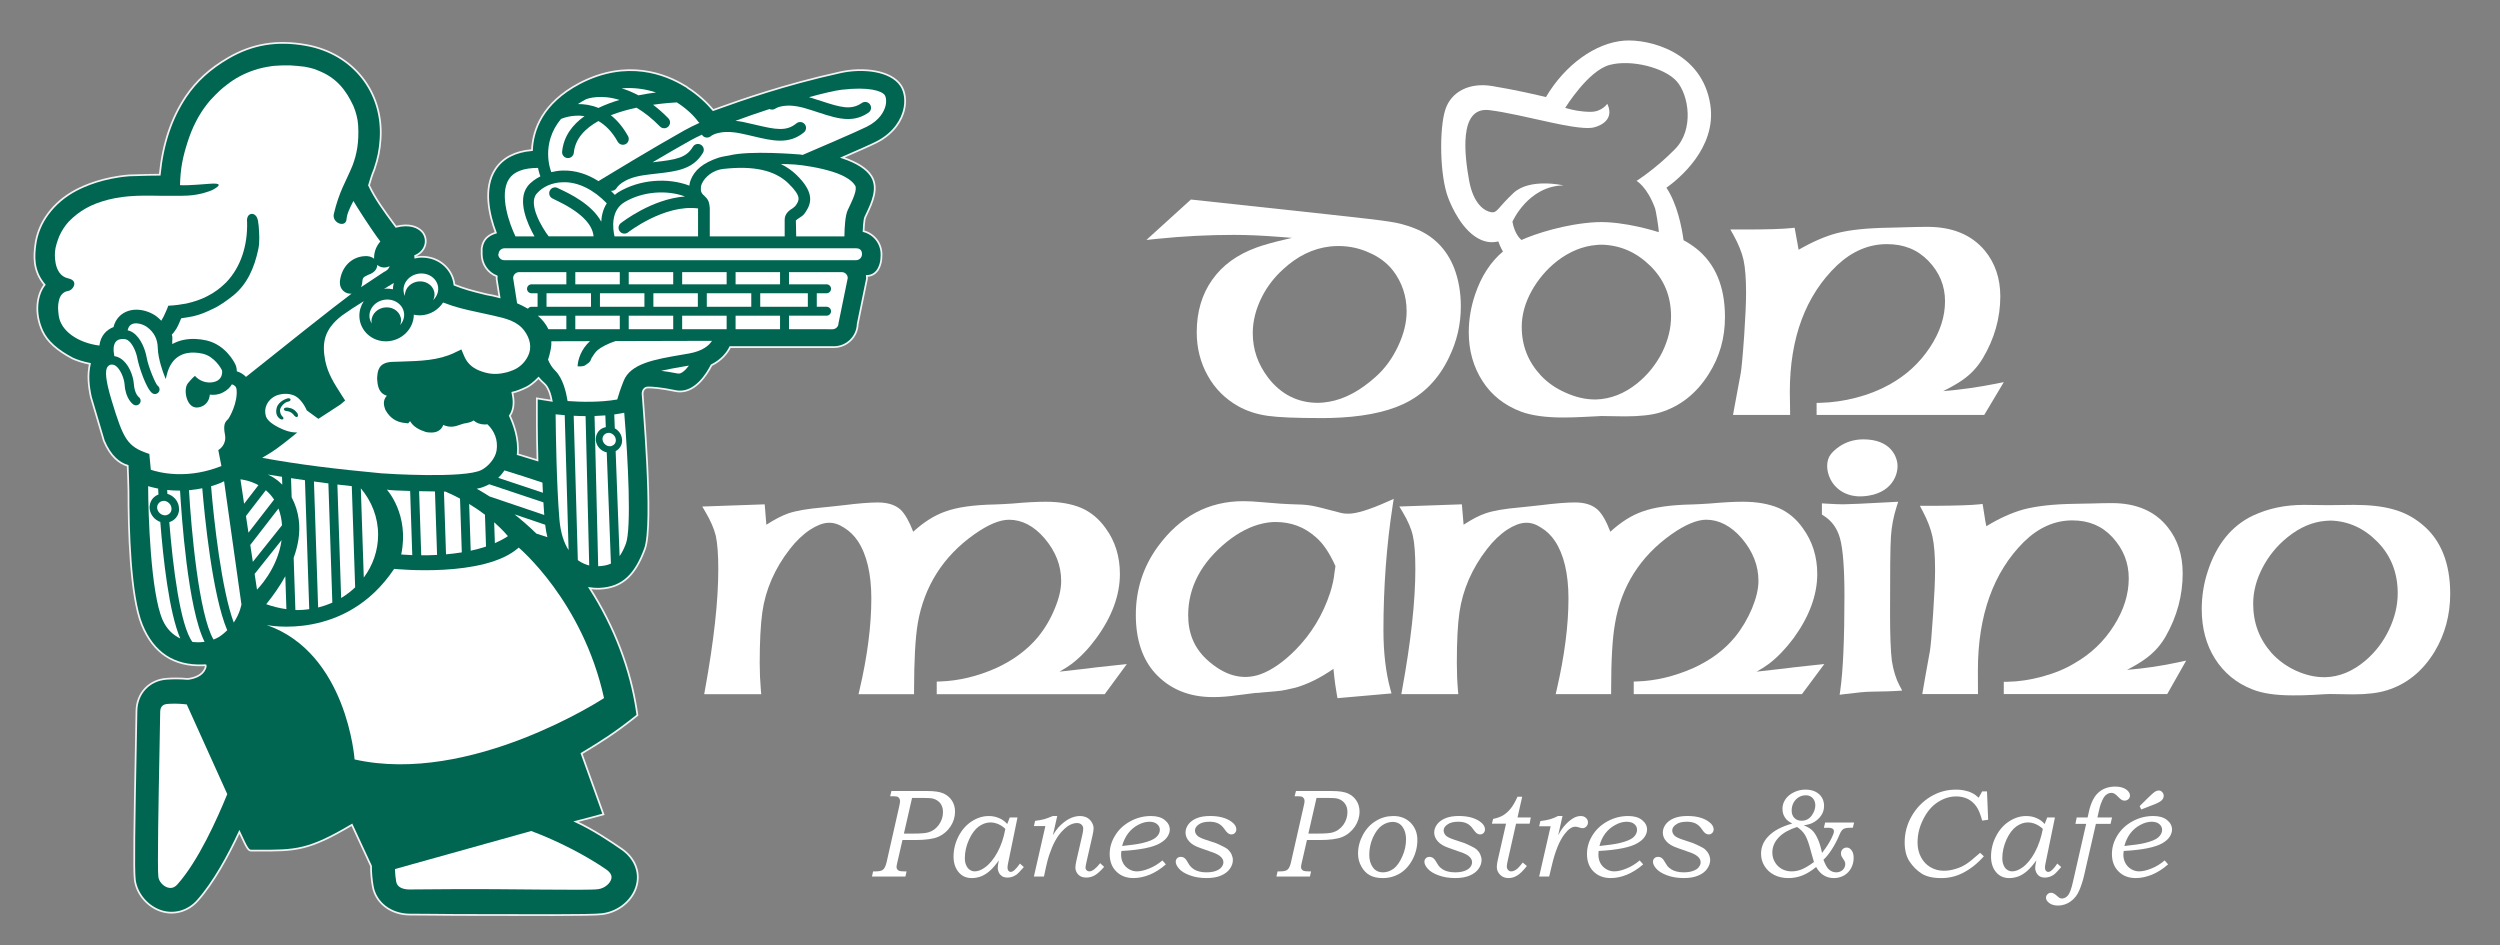 <?xml version="1.0" encoding="utf-8"?>
<!-- Generator: Adobe Illustrator 17.0.0, SVG Export Plug-In . SVG Version: 6.00 Build 0)  -->
<!DOCTYPE svg PUBLIC "-//W3C//DTD SVG 1.1//EN" "http://www.w3.org/Graphics/SVG/1.1/DTD/svg11.dtd">
<svg version="1.1" xmlns="http://www.w3.org/2000/svg" xmlns:xlink="http://www.w3.org/1999/xlink" x="0px" y="0px"
	 width="357.059px" height="135px" viewBox="34.14 478.778 357.059 135" enable-background="new 34.14 478.778 357.059 135"
	 xml:space="preserve">
<rect x="34.14" y="478.778" width="357.059" height="135" fill="#808080" stroke="none"/>
<g id="Capa_3" display="none">
	<rect x="27.473" y="472.778" display="inline" fill="#006651" width="371.333" height="148"/>
</g>
<g id="Capa_2">
</g>
<g id="Capa_1">
	<g>
		<path fill="#FFFFFF" d="M210.35,512.325c1.913,0,4.014,0.091,6.434,0.279c0.653,0.04,1.286,0.089,1.892,0.146
			c-0.29,0.065-0.585,0.133-0.886,0.207c-1.809,0.424-3.167,0.803-4.15,1.159c-2.818,1.027-4.901,2.541-6.367,4.623
			c-1.467,2.064-2.211,4.585-2.211,7.494c0,2.261,0.53,4.348,1.573,6.2c1.019,1.839,2.48,3.305,4.343,4.358
			c1.245,0.7,2.634,1.152,4.247,1.383c1.529,0.213,4.017,0.316,7.611,0.316l1.212-0.01c4.384-0.101,7.926-0.772,10.522-1.992
			c2.86-1.331,5.056-3.573,6.524-6.662c1.137-2.333,1.688-4.716,1.688-7.287c0-1.978-0.317-3.812-0.947-5.456
			c-1.078-2.75-3.001-4.673-5.712-5.715c-1.167-0.457-2.338-0.765-3.571-0.94c-1.157-0.19-3.978-0.513-8.471-1.005l-19.852-2.147
			l-6.355,5.772l1.611-0.165C203.091,512.512,206.746,512.325,210.35,512.325 M214.423,521.081c0.735-1.422,1.728-2.709,2.962-3.826
			c2.029-1.895,4.287-2.995,6.71-3.273c0.43-0.048,0.861-0.066,1.295-0.066c1.571,0.018,3.002,0.34,4.39,0.985
			c1.351,0.593,2.463,1.439,3.305,2.508c1.296,1.687,1.955,3.652,1.955,5.84c0,1.6-0.399,3.227-1.223,4.976
			c-0.826,1.759-1.87,3.187-3.191,4.363c-2.2,1.991-4.447,3.192-6.676,3.571c-0.626,0.105-1.124,0.154-1.566,0.154
			c-2.885,0-5.277-1.203-7.108-3.572c-1.487-1.96-2.211-4.046-2.211-6.382C213.064,524.607,213.522,522.832,214.423,521.081"/>
		<path fill="#FFFFFF" d="M283.161,515.916c0.24,1.12,0.36,2.697,0.36,4.691c0,1.381-0.094,3.503-0.272,6.136
			c-0.241,3.399-0.396,4.76-0.481,5.289c-0.57,2.995-0.893,4.77-0.999,5.381l-0.11,0.624h8.154l-0.004-0.536
			c-0.004-0.542-0.014-1.037-0.022-1.486c-0.008-0.487-0.017-0.918-0.017-1.29c0-7.711,2.275-13.789,6.757-18.061
			c2.136-2.003,4.527-3.018,7.109-3.018c2.428,0,4.365,0.782,5.92,2.39c1.58,1.627,2.381,3.562,2.381,5.752
			c0,2.242-0.707,4.404-2.161,6.609c-1.479,2.229-3.364,3.963-5.762,5.301c-1.479,0.818-3.041,1.433-4.779,1.882
			c-1.694,0.445-3.417,0.692-5.12,0.733l-0.52,0.013v1.712h23.943l2.791-4.68l-1.174,0.233c-2.514,0.499-5.023,0.85-7.488,1.051
			c1.172-0.582,2.095-1.113,2.792-1.604c1.185-0.834,2.119-1.839,2.86-3.072c1.667-2.78,2.513-5.761,2.513-8.859
			c0-2.562-0.746-4.763-2.218-6.544c-1.874-2.245-4.624-3.384-8.175-3.384c-0.807,0-1.868,0.021-3.203,0.061l-0.732,0.022
			c-0.498,0.015-1.005,0.031-1.522,0.037c-3.18,0.053-5.624,0.306-7.475,0.779c-1.679,0.444-3.519,1.242-5.482,2.374
			c-0.038-0.216-0.079-0.448-0.123-0.692l-0.037-0.207c-0.035-0.166-0.083-0.439-0.152-0.825l-0.258-1.424l-0.494,0.055
			c-1.103,0.125-3.537,0.198-6.513,0.198h-2.172l0.445,0.793C282.427,513.614,282.912,514.814,283.161,515.916"/>
		<path fill="#FFFFFF" d="M300.261,541.528c-2.949,0-4.48,1.923-4.634,2.125c-0.671,0.826-0.701,2.279-0.072,3.54
			c0.783,1.566,2.356,2.48,4.246,2.48c0.09,0,0.181-0.001,0.274-0.006c2.352-0.102,3.586-1.065,4.207-1.853
			c0.834-1.062,0.969-2.276,0.816-3.055C304.957,544.001,304.195,541.528,300.261,541.528"/>
		<path fill="#FFFFFF" d="M226.723,552.147c-0.449,0-0.786-0.036-1.067-0.114c-2.017-0.534-3.397-0.889-4.035-1.004
			c-0.611-0.123-1.366-0.194-2.177-0.204c-1.636-0.046-3.271-0.152-5.055-0.323c-1.049-0.098-1.927-0.145-2.684-0.145
			c-4.937,0-9.032,2.17-12.166,6.448c-2.107,2.865-3.176,6.158-3.176,9.79c0,3.518,0.93,6.324,2.764,8.339
			c2.064,2.259,4.837,3.406,8.245,3.406c1.106,0,2.226-0.085,3.314-0.248l0.615-0.073c1.246-0.15,1.982-0.24,2.124-0.269
			c0.367,0,0.701-0.033,0.954-0.072c1.489-0.114,2.404-0.207,2.782-0.258c0.374-0.055,0.932-0.182,1.682-0.353l0.345-0.079
			c1.763-0.507,3.536-1.388,5.4-2.684c0.169,1.766,0.355,2.975,0.489,3.711l0.087,0.477l7.718-0.678l-0.169-0.614
			c-0.653-2.385-0.984-5.221-0.984-8.429c0-6.143,0.442-12.126,1.317-17.778l0.148-0.967l-0.893,0.4
			C229.747,551.567,227.872,552.147,226.723,552.147 M224.871,559.622c-0.007,0.096-0.033,0.328-0.125,0.866l-0.004,0.037
			c-0.087,0.902-0.291,1.85-0.622,2.896c-1.033,3.162-2.713,5.927-4.99,8.217c-1.69,1.699-3.364,2.858-4.969,3.442
			c-2.61,0.922-5.209,0.174-7.726-2.162c-1.747-1.654-2.596-3.706-2.596-6.272c0-4.009,1.88-7.553,5.583-10.532
			c1.668-1.328,3.36-2.189,5.037-2.56c0.631-0.146,1.252-0.221,1.848-0.221c2.225,0,4.103,0.702,5.751,2.153
			C223.08,556.347,224.002,557.701,224.871,559.622"/>
		<path fill="#FFFFFF" d="M189.488,574.25c-1.577,0.187-2.91,0.337-4.032,0.456c0.643-0.354,1.229-0.725,1.755-1.112
			c1.246-0.959,2.412-2.175,3.464-3.612c2.265-3.08,3.414-6.182,3.414-9.222c0-2.503-0.686-4.706-2.036-6.538
			c-0.944-1.332-2.112-2.306-3.476-2.896c-1.385-0.589-3.093-0.887-5.079-0.887c-1.279,0-2.822,0.083-4.706,0.255
			c-0.927,0.06-1.766,0.111-2.531,0.132c-3.106,0.064-5.439,0.396-7.123,1.016c-1.547,0.545-3.048,1.491-4.571,2.882
			c-0.571-1.482-1.168-2.534-1.787-3.135c-0.748-0.696-1.846-1.048-3.266-1.048c-1.163,0-2.848,0.136-4.875,0.391
			c-0.726,0.09-1.429,0.161-2.108,0.23l-0.916,0.093c-2.164,0.19-3.755,0.464-4.868,0.84c-0.92,0.32-1.957,0.855-3.153,1.63
			c-0.025-0.317-0.051-0.639-0.079-0.963l-0.158-1.953l-8.918,0.313l0.455,0.771c0.73,1.238,1.229,2.39,1.48,3.411
			c0.231,1.074,0.355,2.722,0.355,4.767c0,4.541-0.621,10.176-1.9,17.225l-0.114,0.628h8.146l-0.05-0.578
			c-0.111-1.282-0.168-2.588-0.168-3.878c0-3.024,0.126-5.458,0.373-7.235c0.452-3.224,1.77-6.257,3.922-9.021
			c0.874-1.142,1.854-2.081,2.905-2.782c1.946-1.245,3.303-1.29,4.86-0.281c0.78,0.484,1.437,1.124,1.955,1.906
			c1.279,1.93,1.928,4.697,1.928,8.225c0,3.865-0.564,8.235-1.676,12.992l-0.153,0.653h7.933v-0.532
			c0-4.247,0.177-7.474,0.528-9.587c0.917-5.294,3.627-9.566,8.053-12.698c1.966-1.393,3.641-2.099,4.98-2.099
			c1.85,0,3.554,0.888,5.062,2.639c1.607,1.887,2.387,3.888,2.387,6.12c0,1.163-0.307,2.483-0.915,3.928
			c-0.596,1.473-1.405,2.843-2.401,4.067c-1.522,1.83-3.544,3.327-6.008,4.449c-2.646,1.168-5.316,1.806-7.934,1.895l-0.514,0.018
			v1.799h23.99l3.16-4.301l-1.912,0.205C191.047,574.053,189.878,574.178,189.488,574.25"/>
		<path fill="#FFFFFF" d="M380.055,553.659c-1.236-1.02-2.578-1.719-4.099-2.132c-1.486-0.426-3.368-0.641-5.597-0.641l-3.65,0.04
			l-3.492-0.04c-2.721,0-5.119,0.506-7.337,1.547c-3.027,1.455-5.187,4.128-6.418,7.937c-0.58,1.769-0.862,3.542-0.862,5.421
			c0,2.699,0.636,5.074,1.892,7.065c1.282,2.028,3.078,3.501,5.33,4.377c1.432,0.581,3.335,0.862,5.815,0.862
			c0.945,0,1.871-0.011,2.875-0.073c0.462-0.036,0.858-0.054,1.194-0.069c0.227-0.01,0.428-0.019,0.592-0.031
			c0.391-0.021,0.6-0.021,0.66-0.021l3.269,0.051c1.974,0,3.595-0.197,4.818-0.582c2.824-0.869,5.117-2.729,6.82-5.532
			c1.475-2.46,2.222-5.237,2.222-8.253C384.086,559.173,382.73,555.834,380.055,553.659 M376.591,563.516
			c0,1.719-0.417,3.468-1.239,5.198c-0.836,1.748-1.953,3.203-3.411,4.448c-1.792,1.502-3.704,2.289-5.671,2.334h-0.209
			c-1.306,0-2.625-0.308-4.028-0.936c-1.346-0.631-2.478-1.455-3.454-2.512c-1.77-2.015-2.631-4.322-2.631-7.05
			c0-1.704,0.445-3.424,1.322-5.112c0.878-1.698,2.089-3.177,3.597-4.393c1.763-1.411,3.544-2.171,5.427-2.323l0.31-0.019
			c0.144-0.011,0.29-0.022,0.424-0.022c2.52,0.077,4.756,1.091,6.645,3.016C375.61,558.095,376.591,560.575,376.591,563.516"/>
		<path fill="#FFFFFF" d="M337.929,574.452c1.134-0.586,2.049-1.141,2.734-1.655c1.164-0.862,2.104-1.917,2.792-3.134
			c1.609-2.819,2.424-5.841,2.424-8.983c0-2.627-0.722-4.853-2.143-6.613c-1.799-2.279-4.477-3.435-7.961-3.435
			c-0.8,0-1.839,0.021-3.14,0.061l-0.582,0.007c-0.525,0.007-1.066,0.013-1.613,0.035c-2.963,0.04-5.414,0.309-7.291,0.801
			c-1.705,0.476-3.489,1.282-5.313,2.4c-0.046-0.274-0.101-0.572-0.172-0.891l-0.039-0.268c-0.047-0.33-0.122-0.848-0.241-1.53
			l-0.086-0.494l-0.497,0.055c-1.027,0.116-3.285,0.191-6.351,0.211h-2.104l0.41,0.78c0.683,1.296,1.135,2.479,1.384,3.617
			c0.252,1.149,0.374,2.707,0.374,4.765c0,1.428-0.093,3.527-0.277,6.236c-0.205,3.066-0.347,4.682-0.47,5.398
			c-0.517,2.805-0.822,4.58-0.948,5.319l-0.133,0.769h7.957l-0.004-0.536c-0.01-1.167-0.01-2.111-0.01-2.842
			c0-7.85,2.211-14.025,6.569-18.355c2.078-2.038,4.405-3.07,6.914-3.07c2.36,0,4.239,0.789,5.738,2.409
			c1.565,1.718,2.326,3.639,2.326,5.873c0,2.272-0.711,4.538-2.114,6.741c-1.401,2.233-3.285,4.038-5.612,5.368
			c-1.304,0.796-2.823,1.425-4.642,1.923c-1.728,0.467-3.396,0.715-4.957,0.735l-0.525,0.007v1.748h23.345l2.707-4.782l-1.163,0.254
			C342.855,573.887,340.416,574.247,337.929,574.452"/>
		<path fill="#FFFFFF" d="M289.057,574.25c-1.612,0.19-2.932,0.34-4.028,0.456c0.643-0.355,1.224-0.725,1.74-1.11
			c1.224-0.934,2.366-2.115,3.496-3.615c2.271-3.101,3.422-6.203,3.422-9.221c0-2.473-0.693-4.674-2.054-6.536
			c-0.929-1.328-2.097-2.302-3.481-2.9c-1.404-0.588-3.116-0.886-5.086-0.886c-1.275,0-2.734,0.079-4.718,0.255
			c-0.905,0.06-1.754,0.111-2.519,0.132c-3.096,0.064-5.428,0.396-7.123,1.016c-1.544,0.541-3.046,1.486-4.571,2.88
			c-0.581-1.514-1.171-2.544-1.802-3.137c-0.767-0.703-1.83-1.045-3.251-1.045c-1.145,0-2.878,0.139-4.876,0.391
			c-0.739,0.09-1.449,0.162-2.138,0.231l-0.905,0.093c-2.169,0.191-3.754,0.466-4.846,0.839c-0.919,0.313-1.931,0.837-3.141,1.629
			l-0.247-2.915l-8.93,0.313l0.462,0.773c0.77,1.289,1.25,2.404,1.469,3.418c0.234,0.998,0.354,2.598,0.354,4.757
			c0,4.571-0.636,10.367-1.889,17.225l-0.115,0.628h8.138l-0.05-0.58c-0.105-1.19-0.158-2.495-0.158-3.877
			c0-3.141,0.122-5.507,0.372-7.231c0.474-3.242,1.794-6.278,3.923-9.025c0.89-1.164,1.866-2.101,2.896-2.782
			c1.922-1.228,3.334-1.294,4.861-0.278c0.784,0.48,1.444,1.12,1.961,1.903c1.281,1.931,1.93,4.699,1.93,8.225
			c0,3.816-0.564,8.188-1.676,12.992l-0.151,0.653h7.92v-0.532c0-4.362,0.183-7.496,0.56-9.589c0.895-5.28,3.598-9.552,8.031-12.694
			c1.947-1.374,3.669-2.1,4.982-2.1c1.837,0,3.544,0.89,5.07,2.638c1.613,1.907,2.398,3.909,2.398,6.121
			c0,1.124-0.311,2.444-0.923,3.92c-0.632,1.494-1.45,2.868-2.425,4.076c-1.541,1.864-3.501,3.32-5.984,4.447
			c-2.726,1.187-5.331,1.807-7.966,1.896l-0.514,0.018v1.799h24.019l3.202-4.3l-1.741,0.185
			C290.714,574.045,289.478,574.177,289.057,574.25"/>
		<path fill="#FFFFFF" d="M304.338,573.14c-0.168-1.389-0.254-3.618-0.254-6.626c0-6.056,0.021-9.62,0.127-11.117
			c0.093-1.429,0.362-2.85,0.801-4.223l0.234-0.735l-0.771,0.042c-4.164,0.224-6.344,0.324-7.068,0.324
			c-0.56,0-1.374-0.031-2.491-0.1l-0.565-0.036v1.601l0.248,0.158c1.178,0.745,1.946,1.814,2.345,3.268
			c0.416,1.526,0.627,4.286,0.627,8.204c0,6.157-0.198,10.67-0.591,13.415l-0.098,0.692l0.693-0.089
			c1.816-0.234,3.097-0.352,3.817-0.352c1.979-0.033,3.058-0.064,3.607-0.103l0.817-0.057l-0.384-0.723
			C304.921,575.719,304.563,574.553,304.338,573.14"/>
		<path fill="#006651" stroke="#F2F2F2" stroke-width="0.25" stroke-miterlimit="10" d="M162.81,490.991l-0.002-0.002
			c-1.449-2.168-5.451-2.588-8.648-1.884c-8.07,1.778-14.445,4.063-17.167,5.039c-0.414,0.15-0.747,0.269-0.994,0.355
			c-0.807-0.972-2.169-2.259-3.603-3.163c-0.157-0.15-0.338-0.266-0.411-0.281c-2.72-1.668-8.293-3.936-15.104-0.36
			c-5.253,2.796-6.631,6.578-6.763,9.52c-2.411,0.201-4.168,1.115-5.228,2.724c-1.796,2.729-0.882,6.567,0.063,9.074
			c-0.982,0.294-1.796,0.88-1.996,2.117l-0.02,0.107v0.851c0,1.42,0.876,2.646,2.144,3.148c-0.01,0.123-0.012,0.253-0.01,0.39
			l0.408,2.593c-0.631-0.169-1.262-0.306-1.873-0.407c-2.238-0.547-3.098-0.784-4.559-1.357c-0.115-1.038-0.59-1.993-1.362-2.728
			c-0.919-0.87-2.128-1.309-3.43-1.274c-0.266,0.01-0.534,0.042-0.796,0.097c-0.003-0.075-0.01-0.15-0.02-0.226
			c0.471-0.201,0.858-0.507,1.129-0.902c0.481-0.704,0.508-1.581,0.068-2.291c-0.231-0.367-0.969-1.188-2.622-1.161
			c-0.446,0.017-0.882,0.08-1.32,0.194c-0.095-0.126-0.2-0.267-0.323-0.434c-1.322-1.796-2.689-3.651-3.526-5.49
			c0.211-0.782,0.496-1.633,0.768-2.277c0.543-1.608,0.773-2.746,0.881-4.354c0.433-6.683-3.924-12.19-10.598-13.391
			c-4.168-0.753-7.725-0.171-11.18,1.851c-2.582,1.505-4.55,3.297-6.019,5.479c-2.083,3.108-3.31,6.773-3.743,11.181
			c-0.771,0.003-2.146,0.023-4.336,0.098c-3.731,0.294-6.398,1.457-7.657,2.125c-3.242,1.723-5.401,4.64-5.781,7.863
			c-0.163,1.365-0.425,3.563,1.329,5.636c-1.117,1.412-1.492,4.048-0.311,6.612c0.678,1.467,2.079,2.743,4.344,3.929
			c0.628,0.274,1.354,0.527,2.433,0.746c-0.075,0.326-0.138,0.728-0.178,1.238c-0.126,1.611,0.303,3.409,0.329,3.512
			c1.826,6.183,1.826,6.183,1.85,6.243c0.951,2.241,2.162,3.187,3.402,3.575c0.028,0.994,0.114,2.794,0.113,3.659
			c-0.008,5.352,0.23,14.947,1.923,19.077c1.635,3.992,4.574,5.916,8.718,5.758c0.081-0.012,0.15-0.017,0.205-0.017
			c0.133,0,0.182,0.017,0.187,0.018c0.015,0.035,0.025,0.206-0.113,0.518c-0.43,0.969-1.545,1.316-2.439,1.432
			c-1.034-0.093-2.094-0.101-3.073-0.025c-2.474,0.196-4.229,2.083-4.267,4.585c-0.018,1.229-0.05,2.887-0.085,4.761l-0.02,1.09
			c-0.188,9.811-0.308,16.865-0.132,18.265c0.257,2.023,1.826,3.867,3.816,4.485c1.825,0.568,3.805,0.002,5.131-1.482
			c2.333-2.608,4.444-6.525,5.989-9.831c1.227,2.665,1.304,2.665,1.802,2.665h0.784c5.444,0.017,7.261,0.012,13.486-3.685
			l2.727,5.882c-0.004,0.965,0.08,1.932,0.246,2.879c0.419,2.39,2.584,4.06,5.326,4.06c1.7-0.016,3.981,0.051,6.619,0.052
			c10.704,0.005,19.219,0.096,20.862-0.12c2.372-0.309,4.395-2.025,4.92-4.175c0.471-1.944-0.341-3.861-2.174-5.13
			c-1.54-1.068-4.134-2.802-6.527-3.9l3.925-1.044l-3.125-8.682c2.872-1.734,4.777-2.94,7.592-5.171l0.385-0.306l-0.071-0.485
			c-0.906-6.12-3.223-12.178-6.737-17.66c0.43,0.063,0.818,0.085,1.142,0.085l0.263-0.005c3.436-0.15,5.17-2.182,6.477-5.691
			c1.305-3.51-0.349-21.655-0.337-22.166c0.012-0.511,0.288-0.888,0.805-0.889c0.517-0.001,1.743,0.06,3.941,0.518
			c0.19,0.04,0.389,0.06,0.611,0.06c2.261,0,3.813-2.435,4.485-3.748c1.459-0.736,2.244-1.733,2.665-2.592h14.811
			c1.85,0,3.36-1.477,3.408-3.311l1.307-6.378l0.017-0.169c0-0.1-0.005-0.201-0.015-0.301c1.714-0.044,2.021-1.921,2.056-2.373
			c0.045-0.577,0.032-0.733,0.032-0.733c0-1.578-1.082-2.909-2.558-3.291c0.062-1.581,0.213-1.937,0.215-1.943l0.263-0.563
			c0.726-1.535,1.72-3.637,0.648-5.349c-0.671-1.068-2.036-1.945-4.147-2.656c2.066-0.899,4.083-1.789,4.827-2.165
			c2.765-1.397,3.661-3.442,3.948-4.535C163.584,493.263,163.426,491.919,162.81,490.991 M110.817,537.648
			c0,0.033-0.024,2.706,0.088,6.872l-2.822-0.862c0.238-2.228-0.656-4.489-1.124-5.49c0.721-1.07,0.561-2.364,0.371-3.313
			c0.649-0.143,1.274-0.402,2.015-0.756c0.371-0.178,1.041-0.644,1.713-1.346c0.25,0.301,0.526,0.58,0.828,0.836
			c0.185,0.154,0.759,0.789,1.047,2.424l-2.116-0.336V537.648z"/>
		<path fill="#FFFFFF" d="M130.973,532.129c-0.888-0.17-1.693-0.296-2.411-0.392c0.974-0.225,2.061-0.417,3.211-0.615l0.763-0.132
			C132.015,531.687,131.429,532.212,130.973,532.129"/>
		<path fill="#FFFFFF" d="M127.836,491.986c-0.766,0.096-1.613,0.228-2.519,0.406c-0.838-0.445-1.643-0.775-2.394-0.994
			C124.701,491.246,126.362,491.495,127.836,491.986"/>
		<path fill="#FFFFFF" d="M117.849,492.94c0.295-0.108,2.131-0.71,4.767,0.11c-1.027,0.305-2.046,0.684-3.007,1.144
			c-1.031-0.423-2.039-0.562-2.934-0.553C117.038,493.402,117.425,493.167,117.849,492.94"/>
		<path fill="#FFFFFF" d="M114.261,495.768c0.11-0.049,1.567-0.677,3.36-0.405c-1.72,1.232-2.982,2.867-3.197,5.075
			c-0.045,0.46,0.292,0.868,0.753,0.914c0.027,0.001,0.055,0.003,0.083,0.003c0.425,0,0.789-0.323,0.833-0.754
			c0.198-2.034,1.623-3.487,3.513-4.538c0.969,0.558,1.933,1.473,2.764,2.965c0.155,0.274,0.441,0.429,0.734,0.429
			c0.138,0,0.278-0.034,0.406-0.105c0.405-0.225,0.55-0.734,0.326-1.137c-0.743-1.333-1.585-2.29-2.457-2.98
			c1.187-0.464,2.451-0.818,3.666-1.078c1.059,0.628,2.186,1.486,3.353,2.685c0.163,0.168,0.381,0.253,0.599,0.253
			c0.211,0,0.421-0.078,0.585-0.236c0.331-0.322,0.339-0.851,0.016-1.182c-0.741-0.762-1.472-1.395-2.188-1.939
			c1.61-0.23,2.884-0.312,3.395-0.337c1.395,0.888,2.459,1.92,3.08,2.788c0.042,0.058,0.098,0.096,0.15,0.14
			c-0.788,0.36-1.51,0.714-2.118,1.053c-4.529,2.535-11.173,6.571-12.314,7.266c-1.61-1.032-3.34-1.569-5.1-1.511
			c-0.563,0.011-1.104,0.096-1.627,0.224c-0.002-0.005-0.002-0.009-0.003-0.014C112.79,503.144,111.303,499.339,114.261,495.768"/>
		<path fill="#FFFFFF" d="M123.344,507.644c2.572-1.529,6.014-1.778,8.629-0.806c-4.74,0.358-8.966,3.655-9.172,3.817
			c-0.363,0.285-0.425,0.811-0.137,1.173c0.165,0.209,0.41,0.317,0.656,0.317c0.183,0,0.366-0.059,0.521-0.181
			c0.052-0.042,5.191-4.034,9.99-3.419c0.002,0.008,0.007,0.022,0.007,0.029v3.962h-11.934
			C121.654,511.41,121.342,508.835,123.344,507.644"/>
		<path fill="#FFFFFF" d="M135.23,507.33c-0.401-0.691-1.114-0.788-0.981-1.72c-0.03-0.098,0.017-0.486,0.355-1.002
			c0.231-0.351,1.119-1.513,2.87-1.706c4.304-0.483,7.341,0.194,9.259,2.061c1.955,1.901,1.55,2.449,1.029,3.2
			c-0.043,0.051-0.265,0.263-0.38,0.337c-0.438,0.276-1.172,0.739-1.172,1.665v2.372h-10.696v-4.058
			C135.514,508.479,135.485,507.769,135.23,507.33"/>
		<path fill="#FFFFFF" d="M120.014,510.44c-1.352-2.508-4.584-4.033-5.857-4.632c-0.148-0.07-0.258-0.121-0.315-0.152
			c-0.393-0.233-0.911-0.103-1.146,0.295c-0.235,0.398-0.103,0.911,0.297,1.144c0.075,0.044,0.23,0.121,0.449,0.223
			c3.495,1.644,5.318,3.398,5.474,5.217H112.5c-0.904-1.183-2.984-4.587-1.72-6.084c0.857-1.015,2.226-1.616,3.758-1.645
			c2.119-0.072,4.364,1.028,6.264,3.009C120.272,508.649,120.057,509.57,120.014,510.44"/>
		<path fill="#FFFFFF" d="M106.839,504.339c0.701-1.064,2.11-1.576,4.141-1.581c0.143,0.684,0.308,1.133,0.338,1.208
			c-0.694,0.366-1.354,0.802-1.821,1.41c-1.535,2.002-0.025,5.401,0.979,7.161h-2.714
			C106.947,510.88,105.367,506.572,106.839,504.339"/>
		<rect x="139.199" y="517.645" fill="#FFFFFF" width="6.35" height="1.742"/>
		<rect x="142.719" y="520.662" fill="#FFFFFF" width="6.8" height="1.93"/>
		<rect x="135.088" y="520.662" fill="#FFFFFF" width="6.352" height="1.93"/>
		<rect x="131.569" y="517.645" fill="#FFFFFF" width="6.352" height="1.742"/>
		<rect x="127.458" y="520.662" fill="#FFFFFF" width="6.352" height="1.93"/>
		<rect x="123.938" y="517.645" fill="#FFFFFF" width="6.352" height="1.742"/>
		<rect x="119.827" y="520.662" fill="#FFFFFF" width="6.352" height="1.93"/>
		<rect x="116.308" y="517.645" fill="#FFFFFF" width="6.352" height="1.742"/>
		<rect x="112.197" y="520.662" fill="#FFFFFF" width="6.352" height="1.93"/>
		<rect x="116.308" y="523.868" fill="#FFFFFF" width="6.352" height="1.929"/>
		<rect x="123.938" y="523.868" fill="#FFFFFF" width="6.352" height="1.929"/>
		<rect x="131.569" y="523.868" fill="#FFFFFF" width="6.352" height="1.929"/>
		<rect x="139.199" y="523.868" fill="#FFFFFF" width="6.35" height="1.929"/>
		<path fill="#FFFFFF" d="M153.897,524.951c0,0.469-0.383,0.85-0.853,0.85h-0.826c-0.008,0-0.017-0.005-0.025-0.005h-5.366v-1.929
			h5.366c0.353,0,0.639-0.286,0.639-0.638c0-0.352-0.286-0.638-0.639-0.638h-1.397v-1.93h1.397c0.353,0,0.639-0.286,0.639-0.638
			c0-0.352-0.286-0.638-0.639-0.638h-5.366v-1.742h7.539c0.47,0,0.852,0.382,0.852,0.851L153.897,524.951z"/>
		<path fill="#FFFFFF" d="M157.252,515.088c0,0.469-0.383,0.851-0.853,0.851h-50.243c-0.47,0-0.853-0.382-0.853-0.851h0.04
			c0-0.469,0.383-0.85,0.852-0.85h50.243C157.33,514.238,157.252,515.088,157.252,515.088"/>
		<path fill="#FFFFFF" d="M156.275,505.278c0.34,0.545-0.34,1.985-0.789,2.936l-0.28,0.596c-0.335,0.745-0.445,2.28-0.466,3.727
			h-6.883l-0.048-2.266c0.045-0.072,0.335-0.274,0.469-0.359c0.278-0.175,0.591-0.372,0.809-0.687
			c0.864-1.243,1.555-2.794-1.185-5.459c-0.651-0.633-1.397-1.154-2.241-1.562c1.452,0.028,2.426,0.032,4.469,0.402
			C154.69,503.435,155.852,504.603,156.275,505.278"/>
		<path fill="#FFFFFF" d="M160.602,493.941c-0.182,0.686-0.766,1.98-2.646,2.928c-1.364,0.688-7.667,3.388-9.181,4.035
			c-0.123-0.019-0.236-0.042-0.365-0.061c-0.288-0.015-7.154-0.615-10.156,0.147c0,0-1.054,0.166-1.47,0.305
			c-2.256,0.751-3.47,1.788-4.016,3.24c-0.098,0.262-0.148,0.512-0.173,0.753c-3.099-1.172-7.07-0.891-10.11,0.92
			c-0.203,0.121-0.355,0.266-0.528,0.401c-0.197-0.203-0.393-0.41-0.594-0.597c0.04,0.006,0.076,0.029,0.118,0.029
			c0.3,0,0.591-0.162,0.746-0.439c0.007-0.015,0.779-1.35,3.835-1.797c0.663-0.098,1.297-0.17,1.898-0.237
			c2.776-0.315,5.171-0.586,6.58-2.97c0.237-0.398,0.103-0.909-0.296-1.144c-0.398-0.234-0.912-0.103-1.147,0.295
			c-0.939,1.591-2.472,1.835-5.324,2.158c-0.14,0.016-0.295,0.038-0.438,0.054c1.838-1.085,3.761-2.203,5.401-3.121
			c0.481-0.268,1.052-0.55,1.662-0.835c0.032,0.054,0.055,0.111,0.1,0.159c0.31,0.334,0.833,0.351,1.176,0.054
			c0.012-0.011,1.192-1.007,4.219-0.39c0.656,0.132,1.275,0.281,1.865,0.419c1.357,0.323,2.622,0.622,3.813,0.622
			c1.195,0,2.317-0.3,3.386-1.185c0.356-0.294,0.406-0.821,0.11-1.177s-0.823-0.403-1.179-0.109
			c-1.425,1.175-2.949,0.888-5.744,0.224c-0.604-0.144-1.244-0.295-1.918-0.433c-0.375-0.076-0.708-0.115-1.042-0.154
			c1.568-0.582,3.224-1.152,4.853-1.682c0.273,0.127,0.606,0.111,0.866-0.077c0.011-0.01,1.274-0.901,4.239-0.036
			c0.643,0.187,1.247,0.387,1.823,0.576c1.528,0.501,2.935,0.963,4.289,0.963c0.997,0,1.966-0.249,2.932-0.921
			c0.379-0.263,0.474-0.783,0.208-1.162c-0.263-0.378-0.786-0.471-1.164-0.209c-1.523,1.054-3.015,0.636-5.742-0.26
			c-0.569-0.187-1.174-0.383-1.806-0.569c2.064-0.566,3.76-0.959,4.667-1.063c3.859-0.451,5.739,0.147,6.169,0.788
			C160.692,492.654,160.788,493.238,160.602,493.941"/>
		<path fill="#FFFFFF" d="M116.078,538.159c0.536,0.027,1.097,0.048,1.697,0.052l0.518,21.329c-0.478-0.117-1.049-0.341-1.625-0.76
			L116.078,538.159z"/>
		<path fill="#FFFFFF" d="M114.034,552.917c-0.405-4.935-0.511-12.163-0.538-14.964c0.362,0.041,0.813,0.083,1.299,0.122
			l0.553,19.274C114.71,556.353,114.201,554.942,114.034,552.917"/>
		<path fill="#FFFFFF" d="M104.02,547.944c-0.554,0.29-1.141,0.524-1.791,0.637c0.619,0.347,1.227,0.719,1.83,1.102l7.812,2.647
			c-0.043-0.582-0.084-1.181-0.118-1.803L104.02,547.944z"/>
		<path fill="#FFFFFF" d="M107.625,552.238c1.082,0.863,2.126,1.781,3.13,2.753l1.565,0.507c-0.137-0.544-0.24-1.142-0.316-1.777
			L107.625,552.238z"/>
		<path fill="#FFFFFF" d="M106.191,545.96c-0.265,0.399-0.563,0.753-0.891,1.065l6.379,2.13c-0.023-0.48-0.045-0.964-0.065-1.45
			C109.858,547.117,107.978,546.505,106.191,545.96"/>
		<path fill="#055043" d="M56.616,542.36l-0.003,0.009c0.023,0.003,0.046,0.005,0.069,0.008
			C56.655,542.37,56.63,542.364,56.616,542.36"/>
		<path fill="#FFFFFF" d="M90.252,520.095c0.003-0.312,0.06-0.612,0.138-0.904c-0.005,0.003-0.01,0.006-0.015,0.009
			c-0.117,0.07-0.232,0.141-0.342,0.206l-0.371,0.225c-0.213,0.13-0.428,0.261-0.643,0.389l-0.002,0.001
			c-0.012,0.007-0.023,0.014-0.035,0.021c0.103-0.012,0.201-0.038,0.305-0.041C89.621,519.989,89.94,520.03,90.252,520.095"/>
		<path fill="#FFFFFF" d="M109.049,526.044c-0.469-0.648-1.094-1.12-1.975-1.49c-0.764-0.315-1.66-0.517-2.609-0.732l-1.265-0.277
			c-1.48-0.311-2.988-0.631-4.41-1.079c0,0-1.137-0.399-1.202-0.423l-0.158-0.065l-0.004-0.001
			c-0.677,1.058-1.863,1.789-3.223,1.839c-0.331,0.012-0.649-0.029-0.959-0.093c-0.022,2.026-1.725,3.726-3.849,3.804
			c-2.138,0.079-3.899-1.539-3.928-3.605c-0.012-0.778,0.221-1.509,0.628-2.126l-0.002,0.001c-1.069,0.659-2.121,1.338-3.11,2.044
			c-2.619,2.022-2.862,3.967-2.398,6.442c0.396,1.89,1.237,3.194,2.396,4.997l0.453,0.703l-0.684,0.576l-3.14,2.042l-1.657-1.208
			c-0.356-0.848-0.977-1.646-1.543-1.989c-1.159-0.705-2.604-0.231-2.83-0.124c-1.385,0.647-1.697,1.852-1.52,2.705
			c0.093,0.817,1.079,1.496,2.369,2.075c1.294,0.581,2.174,0.479,2.174,0.479s-1.577,1.329-3.007,2.357
			c-0.994,0.714-1.998,1.232-2.017,1.269c5.323,0.978,10.482,1.598,17.042,2.215c0.639,0.06,11.826,0.762,14.264-0.47
			c0.928-0.456,2.02-1.651,2.185-2.828c0.2-1.44-0.272-2.702-1.31-3.705c-0.122,0.014-0.246,0.025-0.378,0.03
			c-0.676-0.013-1.219-0.22-1.597-0.578c-0.227,0.162-0.54,0.28-0.979,0.369c-0.431,0.055-0.704,0.151-0.989,0.252
			c-0.588,0.208-1.354,0.481-2.366,0.02c-0.473,1.197-1.597,1.108-2.14,1.067l-0.348-0.058c-1.011-0.336-1.758-0.736-2.258-1.547
			l-0.265,0.312l-0.583-0.068c-1.154-0.134-2.016-0.718-2.632-1.782l-0.066-0.141c-0.137-0.382-0.448-1.251,0.233-1.952
			c-0.198-0.059-0.386-0.147-0.561-0.274c-0.664-0.484-0.773-1.32-0.829-2.136l-0.003-0.065l0.021-0.27
			c0.06-0.755,0.16-2.02,2.143-2.094l1.207-0.038c2.899-0.088,5.394-0.168,7.661-1.257l1.002-0.481l0.398,0.942
			c0.404,0.958,1.085,1.625,2.081,2.043c1.219,0.499,2.336,0.681,3.788,0.331c0.341-0.059,0.799-0.232,1.092-0.345
			c0.898-0.368,1.653-1.012,2.161-2.023C110.161,528.417,109.822,527.089,109.049,526.044"/>
		<path fill="#FFFFFF" d="M87.196,524.676c-0.015-1.063,0.919-1.959,2.086-2.001c1.168-0.044,2.126,0.783,2.141,1.845
			c0.003,0.237-0.047,0.464-0.13,0.676c0.467-0.53,0.684-1.232,0.51-1.933c-0.3-1.209-1.626-1.94-2.962-1.633
			c-1.336,0.307-2.176,1.536-1.876,2.744c0.054,0.22,0.152,0.417,0.269,0.602C87.215,524.879,87.198,524.779,87.196,524.676"/>
		<path fill="#FFFFFF" d="M96.669,519.539c-0.3-1.209-1.626-1.94-2.962-1.632c-1.336,0.307-2.176,1.535-1.876,2.745
			c0.037,0.148,0.09,0.288,0.155,0.42c-0.003-0.036-0.012-0.069-0.013-0.106c-0.015-1.063,0.919-1.958,2.087-2.002
			c1.167-0.043,2.125,0.784,2.14,1.845c0.004,0.297-0.072,0.578-0.2,0.834C96.579,521.099,96.862,520.317,96.669,519.539"/>
		<path fill-rule="evenodd" clip-rule="evenodd" fill="#006651" d="M75.157,537.506c0.026-0.001,0.026-0.001,0.055-0.002
			l-0.007-0.521C74.529,536.949,74.493,537.449,75.157,537.506 M76.621,537.808c-0.354-0.485-0.732-0.738-1.417-0.826l0.007,0.521
			c0.378,0.074,0.587,0.219,0.829,0.47C76.423,538.573,76.887,538.383,76.621,537.808"/>
		<path fill="#006651" d="M75.186,535.683c0,0-1.26,0.34-1.531,1.351c-0.269,1.013,0.304,1.507,0.612,1.63
			c0.307,0.122,0.489-0.151,0.241-0.365c-0.249-0.214-0.446-0.686-0.348-1.087c0.099-0.401,0.644-1.003,1.132-1.074
			C75.781,536.069,75.761,535.542,75.186,535.683"/>
		<path fill="#FFFFFF" d="M67.931,534.423c-0.042-0.45-0.336-0.657-0.67-0.755c-0.239,0.408-0.64,0.845-1.329,1.186
			c-0.645,0.319-1.276,0.359-1.82,0.285c-0.005,0.051-0.029,0.102-0.025,0.153c-0.053,0.554-0.481,1.555-1.716,1.683
			c-0.062,0.006-0.12,0.006-0.177,0.006c-0.531-0.019-0.977-0.375-1.259-1.002c-0.381-0.85-0.365-1.976,0.038-2.458
			c0.601-0.722,0.854-0.925,0.864-0.934l0.156-0.125l0.135,0.149c0.007,0.008,0.694,0.753,1.83,0.794
			c0.193,0.012,0.395-0.007,0.603-0.043c0.516-0.091,0.886-0.317,1.1-0.673c0.272-0.448,0.207-0.944,0.187-1.002
			c-0.09-0.251-1.072-2.008-2.764-2.394c-0.398-0.091-0.793-0.145-1.172-0.158c-1.42-0.058-3.268,0.452-3.941,3.137l-0.161,0.643
			l-0.244-0.616c-0.035-0.088-0.853-2.174-0.892-3.826c-0.029-1.284-0.522-2.238-1.552-3.003c-0.315-0.233-0.914-0.494-1.486-0.515
			c-0.403-0.011-0.728,0.096-0.947,0.328c-0.153,0.161-0.256,0.386-0.317,0.664c0.272,0.072,0.537,0.178,0.788,0.35
			c1.171,0.809,1.753,2.566,1.913,3.477c0.254,1.449,1.295,3.855,1.57,4.08c0.294,0.203,0.375,0.609,0.177,0.903
			c-0.114,0.171-0.297,0.278-0.501,0.295c-0.026,0.002-0.051,0.003-0.076,0.001c-0.112-0.004-0.222-0.038-0.32-0.098
			c-0.878-0.548-1.973-3.914-2.156-4.957c-0.167-0.95-0.689-2.158-1.365-2.625c-0.093-0.064-0.186-0.093-0.28-0.127l-0.055-0.013
			c-0.002,0-0.139-0.033-0.335-0.041c-0.324-0.011-0.793,0.051-1.081,0.429c-0.306,0.401-0.366,1.092-0.183,2.022
			c0.309,0.042,0.614,0.154,0.906,0.341c1.122,0.718,1.799,2.387,1.887,3.664c0.095,1.372,0.687,1.832,0.693,1.836
			c0.291,0.211,0.358,0.62,0.15,0.91c-0.127,0.174-0.327,0.277-0.54,0.277H53.55c-0.128-0.003-0.251-0.043-0.358-0.116
			c-0.113-0.077-1.112-0.813-1.251-2.818c-0.075-1.074-0.699-2.293-1.241-2.683c-0.108-0.077-0.215-0.148-0.32-0.168
			c-0.165-0.024-0.498-0.16-0.854,0.253c-0.436,0.506-0.315,1.974,0.59,4.939c1.655,5.424,2.191,6.47,5.22,7.489l0.131,0.045
			l0.213,2.256c0.393,0.138,1.727,0.554,3.629,0.623c2.174,0.08,4.352-0.311,6.452-1.156l-0.445-2.283l0.123-0.078
			c0.045-0.028,1.104-0.716,0.829-2.128c-0.268-1.383,0.015-1.788,0.356-2.112c0.031-0.03,0.062-0.058,0.088-0.087
			C66.929,538.403,68.108,536.31,67.931,534.423"/>
		<path fill="#FFFFFF" d="M73.914,551.404l-4.027,5.2l0.363,2.419l4.173-5.232C74.355,552.869,74.17,552.085,73.914,551.404"/>
		<path fill="#FFFFFF" d="M72.104,548.794l-2.836,3.683l0.357,2.378l3.66-4.726C72.933,549.587,72.527,549.152,72.104,548.794"/>
		<path fill="#FFFFFF" d="M71.051,548.069c-1.341-0.736-2.569-0.826-2.569-0.826l0.523,3.483L71.051,548.069z"/>
		<path fill="#FFFFFF" d="M70.508,560.745l0.337,2.243c0,0,2.94-2.87,3.511-7.067L70.508,560.745z"/>
		<path fill="#FFFFFF" d="M79.577,565.542c0.706-0.174,1.383-0.409,2.028-0.698l-0.564-17.026c-0.682-0.087-1.369-0.178-2.061-0.273
			L79.577,565.542z"/>
		<path fill="#FFFFFF" d="M74.419,546.874c-0.694-0.107-1.379-0.214-2.033-0.319c0.783,0.339,1.47,0.84,2.07,1.443L74.419,546.874z"
			/>
		<path fill="#FFFFFF" d="M85.675,548.522l0.422,12.746c1.288-1.737,2.047-3.843,2.047-6.117
			C88.144,552.645,87.212,550.35,85.675,548.522"/>
		<path fill="#FFFFFF" d="M84.384,548.21c-0.668-0.07-1.351-0.146-2.057-0.231l0.537,16.21c0.727-0.439,1.398-0.948,2-1.524
			L84.384,548.21z"/>
		<path fill="#FFFFFF" d="M74.889,561.078c-0.796,1.438-1.751,2.787-2.726,3.993c0.909,0.329,1.898,0.571,2.882,0.71L74.889,561.078
			z"/>
		<path fill="#FFFFFF" d="M77.695,547.363c-0.668-0.096-1.334-0.193-1.99-0.292l0.091,2.74c0.521,0.972,0.877,2.07,1.021,3.238
			c0.227,1.835-0.102,3.655-0.735,5.399l0.247,7.447c0.101,0.003,0.204,0.016,0.303,0.016c0.57,0,1.125-0.052,1.673-0.126
			L77.695,547.363z"/>
		<path fill="#FFFFFF" d="M97.842,557.949c0.733-0.063,1.488-0.155,2.254-0.278l-0.254-7.68c-0.65-0.348-1.347-0.685-2.09-1.003
			c0,0-0.085-0.001-0.206-0.002L97.842,557.949z"/>
		<path fill="#FFFFFF" d="M104.819,556.352c0.659-0.288,1.291-0.613,1.862-1c0,0-0.672-0.841-1.961-1.981L104.819,556.352z"/>
		<path fill="#FFFFFF" d="M101.368,557.431c0.742-0.159,1.476-0.352,2.187-0.591l-0.151-4.551c-0.652-0.5-1.41-1.015-2.257-1.533
			L101.368,557.431z"/>
		<path fill="#FFFFFF" d="M96.264,548.969c-0.648-0.009-1.44-0.022-2.264-0.04l0.303,9.159c0.677,0.004,1.439-0.01,2.261-0.052
			L96.264,548.969z"/>
		<path fill="#FFFFFF" d="M93.022,558.063l-0.304-9.164c-1.635-0.044-3.097-0.107-3.33-0.195c0,0,3.26,3.536,2.055,9.263
			C91.444,557.968,92.045,558.027,93.022,558.063"/>
		<path fill="#FFFFFF" d="M55.52,551.502l-0.003-0.025c-0.065-0.556,0.107-1.118,0.471-1.54c0.212-0.247,0.487-0.413,0.784-0.531
			c-0.018-0.329-0.034-0.624-0.044-0.846c-0.878-0.17-1.427-0.35-1.427-0.35c0,3.889,0.354,15.203,2.055,19.092
			c0.588,1.344,1.509,2.181,2.534,2.666c-1.601-3.685-2.447-11.402-2.856-16.646C56.261,553.051,55.648,552.363,55.52,551.502"/>
		<path fill="#FFFFFF" d="M61.324,548.775c-0.065,0.007-0.126,0.006-0.19,0.012c0.309,5.541,1.405,17.78,3.504,21.335
			c0.269-0.102,0.516-0.217,0.726-0.346c0.485-0.297,0.876-0.634,1.23-0.981c-2.151-5.066-3.252-16.527-3.564-20.281
			C62.522,548.614,61.968,548.707,61.324,548.775"/>
		<path fill="#FFFFFF" d="M66.143,547.502c0,0-0.591,0.363-1.856,0.721c0.399,4.955,1.508,14.815,3.236,19.471
			c0.906-1.345,1.1-2.585,1.1-2.585L66.143,547.502z"/>
		<path fill="#FFFFFF" d="M58.017,548.757c0.009,0.172,0.02,0.371,0.03,0.556c0.179,0.049,0.352,0.119,0.517,0.219
			c0.638,0.371,1.063,1.004,1.124,1.686c0.146,0.878-0.358,1.759-1.231,2.084c-0.026,0.018-0.089,0.034-0.137,0.051
			c0.507,6.334,1.548,14.784,3.301,17.108c0.597,0.073,1.186,0.061,1.737-0.018c-2.393-4.731-3.304-18.149-3.502-21.594
			C59.194,548.852,58.572,548.818,58.017,548.757"/>
		<path fill="#FFFFFF" d="M56.587,551.375c0.086,0.576,0.604,1.023,1.155,1.003c0.117-0.005,0.235-0.032,0.32-0.08
			c0.4-0.148,0.634-0.551,0.561-0.998c-0.031-0.359-0.274-0.666-0.587-0.848c-0.154-0.093-0.323-0.146-0.545-0.138
			C56.943,550.335,56.523,550.82,56.587,551.375"/>
		<path fill="#FFFFFF" d="M120.196,541.584c0.08,0.535,0.56,0.949,1.071,0.93c0.108-0.004,0.218-0.03,0.297-0.075
			c0.371-0.137,0.588-0.511,0.52-0.925c-0.029-0.333-0.254-0.617-0.544-0.786c-0.143-0.087-0.3-0.136-0.506-0.128
			C120.525,540.619,120.136,541.068,120.196,541.584"/>
		<path fill="#FFFFFF" d="M119.244,541.744l-0.005-0.028c-0.058-0.499,0.097-1.003,0.423-1.384c0.258-0.299,0.618-0.469,0.999-0.551
			l-0.063-1.675c-0.52,0.043-1.036,0.072-1.543,0.088l0.521,21.457c0.678-0.036,1.277-0.123,1.818-0.378l-0.598-15.881
			C120.014,543.213,119.368,542.579,119.244,541.744"/>
		<path fill="#FFFFFF" d="M123.294,537.729c-0.468,0.097-0.944,0.176-1.422,0.241l0.075,1.988c0.012,0.007,0.025,0.008,0.037,0.015
			c0.556,0.322,0.934,0.885,0.987,1.495c0.117,0.704-0.255,1.396-0.902,1.745l0.564,14.989c0.318-0.444,0.618-1.019,0.904-1.786
			C124.332,554.283,123.854,544.497,123.294,537.729"/>
		<path fill="#FFFFFF" d="M84.285,520.725c-0.806,0.03-1.474-0.525-1.588-1.323l-0.013-0.437l0.008-0.094
			c0.26-1.97,1.603-3.345,3.423-3.504c0.591-0.07,1.109,0.073,1.459,0.357c-0.01-0.104-0.012-0.215-0.002-0.332
			c0.055-0.823,0.378-1.541,0.891-2.12c-1.442-1.916-3.505-5.185-3.846-5.791c-0.566,1.091-0.946,1.889-0.991,2.687
			c-0.19,1.155-2.036,0.464-1.82-0.778c0.779-3.323,1.747-4.674,2.674-6.949c0.651-1.695,0.944-3.433,0.816-5.725
			c-0.057-1.016-0.343-2.006-0.684-2.813c-1.057-2.253-2.399-4.019-5.005-5.039c-0.381-0.178-0.781-0.308-1.199-0.399
			c-0.273-0.048-0.5-0.098-0.741-0.157c-0.719-0.089-1.395-0.149-2.044-0.19c-0.786-0.021-1.503,0.006-2.208,0.055
			c-0.211,0.008-0.448,0.043-0.654,0.08c-0.814,0.12-1.593,0.296-2.294,0.533c-1.457,0.484-2.779,1.186-3.911,2.083
			c-0.758,0.558-1.417,1.2-2.048,1.872c-0.243,0.235-0.483,0.516-0.673,0.755c-1.31,1.633-2.238,3.489-2.89,5.525
			c-0.716,2.231-1.027,3.757-1.097,6.198c0.444,0.052,1.517,0.026,4.261-0.195c1.623-0.131,1.643,0.232,0.291,0.925
			c-0.296,0.121-1.642,0.674-3.47,0.766c-0.949,0.048-2.488,0.03-3.501,0.031c-2.438-0.025-5.055-0.155-7.847,0.553
			c-2.502,0.657-4.094,1.578-5.627,3.133c-0.575,0.625-1.039,1.367-1.367,2.113c-0.238,0.591-0.558,1.561-0.589,2.147
			c0,0-0.371,3.356,1.888,3.849c1.432,0.313,0.786,1.458,0.227,1.714c-0.34,0.156-0.595,0.078-0.936,0.372
			c-0.271,0.234-0.508,0.485-0.648,1.177c-0.14,0.692-0.117,1.095-0.01,2.002c0.261,2.225,2.739,3.94,5.814,4.328
			c0.09-0.691,0.326-1.284,0.746-1.766c0.331-0.382,0.768-0.684,1.269-0.877c0.156-0.635,0.458-1.168,0.896-1.587
			c0.645-0.61,1.547-0.93,2.524-0.893c1.111,0.04,2.116,0.506,2.687,0.929c0.27,0.2,0.496,0.422,0.719,0.646
			c0.245-0.399,0.466-0.835,0.664-1.32c0.135-0.266,0.227-0.536,0.336-0.825c0.921-0.034,1.793-0.163,2.577-0.308
			c1.091-0.25,2.074-0.575,2.952-1.03c1.076-0.535,1.95-1.209,2.729-1.983c2.136-2.217,3.08-5.34,2.997-8.607
			c-0.118-0.887,0.388-1.33,0.913-1.153c0.428,0.195,0.646,0.547,0.741,1.678c0.087,1.139,0.168,2.34-0.055,3.343
			c-0.58,2.716-1.602,4.988-3.57,6.6c-0.816,0.645-1.938,1.479-2.948,1.925c-0.878,0.415-1.668,0.789-2.761,1.038
			c-0.531,0.102-1.121,0.216-1.728,0.294c-0.335,0.742-0.471,1.27-1.069,2.03c-0.093,0.12-0.185,0.219-0.275,0.31
			c0.176,0.462,0.017,0.819,0.067,1.342c0.944-0.531,2.048-0.774,3.3-0.731c0.519,0.019,1.054,0.09,1.588,0.213
			c2.631,0.6,3.989,3.018,4.209,3.633c0.075,0.211,0.118,0.486,0.125,0.774c0.533,0.162,0.967,0.444,1.307,0.798
			c4.942-3.954,12.68-10.12,15.1-11.903c-0.028,0.003-0.052,0.017-0.08,0.018C84.29,520.724,84.286,520.725,84.285,520.725"/>
		<path fill="#FFFFFF" d="M88.017,516.61c0.007,0.505-0.326,1.111-1.314,1.429c-0.764,0.365-0.769,0.416-0.837,1.168
			c-0.023,0.213-0.08,0.41-0.165,0.588c1.084-0.724,2.179-1.445,3.278-2.173c0.107-0.067,0.181-0.101,0.233-0.125
			c0.321-0.182,0.483-0.43,0.584-0.698c-0.305,0.128-0.621,0.208-0.922,0.179C88.568,516.947,88.259,516.824,88.017,516.61"/>
		<path fill="#006651" d="M84.371,520.707c0.591-0.053,1.084-0.391,1.33-0.911c-0.238,0.159-0.484,0.318-0.719,0.477
			C84.856,520.354,84.636,520.512,84.371,520.707"/>
		<path fill="#FFFFFF" d="M59.144,579.276c-0.416,0-0.803,0.018-1.152,0.046c-0.864,0.068-0.967,0.776-0.972,1.078
			c-0.022,1.464-0.062,3.54-0.105,5.864c-0.126,6.572-0.316,16.503-0.158,17.75c0.083,0.658,0.654,1.312,1.327,1.522
			c0.528,0.159,0.981,0.015,1.397-0.449c2.947-3.298,5.641-9.26,7.118-12.89c-1.983-4.369-4.374-9.674-5.789-12.813
			C60.221,579.318,59.654,579.276,59.144,579.276"/>
		<path fill="#FFFFFF" d="M72.225,568.047c0,0,11.261,2.376,18.208-8.021c0,0,12.898,1.344,17.788-3.04
			c0,0,9.142,7.637,12.189,21.496c0,0-19.06,12.494-35.627,8.761C84.783,587.243,83.715,572.046,72.225,568.047"/>
		<path fill="#FFFFFF" d="M122.055,527.493c-1.062,0.333-2.144,0.911-2.561,1.288c-0.286,0.259-0.5,0.541-0.663,0.819
			c-0.167,0.281-0.243,0.331-0.316,0.572c-0.117,0.383-0.39,0.46-0.743,0.743c-0.356,0.283-1.139,0.174-1.139,0.174
			c0.04-0.966,0.52-2.465,1.772-3.586l-5.521,0.015c0.014,0.345-0.003,0.702-0.073,1.081c-0.107,0.577-0.245,1.085-0.398,1.553
			c0.22,0.517,0.541,1.101,1.024,1.568c1.109,1.077,1.578,3.132,1.768,4.335c1.918,0.142,4.615,0.205,7.089-0.219
			c0.18-0.631,0.466-1.522,0.916-2.654c0.989-2.484,4.365-3.063,8.275-3.736l1.052-0.181c1.988-0.35,2.884-1.166,3.29-1.809
			L122.055,527.493z"/>
		<path fill="#FFFFFF" d="M110.05,522.592h0.869v-1.93h-0.869c-0.353,0-0.639-0.286-0.639-0.638c0-0.352,0.286-0.638,0.639-0.638
			h4.978v-1.742h-6.746c-0.47,0-0.853,0.382-0.853,0.851l0.565,3.605c0.49,0.206,1.016,0.461,1.543,0.769
			C109.654,522.706,109.836,522.592,110.05,522.592"/>
		<path fill="#FFFFFF" d="M112.466,525.797h2.562v-1.929h-4.076C111.579,524.407,112.115,525.047,112.466,525.797"/>
		<path fill="#FFFFFF" d="M120.713,602.95c0.911,0.631,0.779,1.174,0.736,1.354c-0.153,0.623-0.906,1.344-1.903,1.475
			c-1.552,0.203-12.883-0.057-20.418-0.011c-2.577,0.017-4.907,0.032-6.635,0.048c-0.756-0.032-1.62-0.279-1.765-1.103
			c-0.092-0.527-0.158-1.144-0.18-1.814l19.463-5.434C113.815,598.88,117.907,601.006,120.713,602.95"/>
		<path fill-rule="evenodd" clip-rule="evenodd" fill="#FFFFFF" d="M161.46,591.755h5.136c1.011,0,1.772,0.113,2.29,0.341
			c0.513,0.242,0.922,0.572,1.216,1.031c0.29,0.45,0.439,0.972,0.439,1.574c0,0.763-0.222,1.474-0.656,2.134
			c-0.449,0.663-1.053,1.168-1.808,1.486c-0.675,0.281-1.764,0.433-3.254,0.433h-1.788l-0.759,3.306
			c-0.06,0.242-0.092,0.425-0.092,0.57c0,0.121,0.044,0.234,0.123,0.336c0.076,0.095,0.167,0.162,0.286,0.199
			c0.131,0.043,0.362,0.067,0.698,0.067h0.329l-0.163,0.739h-4.778l0.159-0.739h0.381c0.493,0,0.848-0.077,1.043-0.254
			c0.209-0.163,0.367-0.509,0.495-1.011l1.83-8.096c0.07-0.332,0.101-0.541,0.101-0.66c0-0.179-0.04-0.322-0.127-0.445
			c-0.088-0.113-0.191-0.197-0.322-0.221c-0.093-0.032-0.413-0.046-0.966-0.046L161.46,591.755z M164.403,592.738l-1.162,5.096
			h1.331c1.079,0,1.798-0.053,2.179-0.182c0.588-0.169,1.077-0.522,1.47-1.061c0.391-0.538,0.6-1.148,0.6-1.829
			c0-0.511-0.133-0.92-0.381-1.258c-0.254-0.312-0.598-0.538-1.001-0.654c-0.258-0.078-0.779-0.112-1.542-0.112H164.403z"/>
		<path fill-rule="evenodd" clip-rule="evenodd" fill="#FFFFFF" d="M178.355,595.534h1.107l-1.355,6.592
			c-0.044,0.233-0.07,0.425-0.07,0.59c0,0.179,0.044,0.318,0.129,0.426c0.087,0.099,0.194,0.165,0.322,0.165
			c0.159,0,0.32-0.072,0.485-0.204c0.231-0.201,0.517-0.521,0.835-0.988l0.56,0.497c-0.517,0.598-0.878,0.964-1.085,1.111
			c-0.395,0.257-0.803,0.393-1.234,0.393c-0.292,0-0.538-0.051-0.745-0.165c-0.199-0.127-0.36-0.286-0.491-0.514
			c-0.113-0.227-0.171-0.459-0.171-0.711c0-0.179,0.047-0.541,0.153-1.069c-0.457,0.656-0.894,1.164-1.303,1.51
			c-0.405,0.358-0.83,0.622-1.248,0.784c-0.427,0.151-0.866,0.238-1.295,0.238c-0.771,0-1.373-0.256-1.839-0.781
			c-0.517-0.588-0.781-1.349-0.781-2.292c0-1.013,0.248-1.995,0.721-2.915c0.481-0.916,1.11-1.625,1.895-2.128
			c0.773-0.5,1.577-0.747,2.422-0.747c0.522,0,1.003,0.095,1.446,0.29c0.449,0.177,0.837,0.463,1.186,0.849L178.355,595.534z
			 M177.726,597.162c-0.302-0.292-0.636-0.516-1.015-0.685c-0.39-0.159-0.753-0.237-1.119-0.237c-0.564,0-1.115,0.197-1.665,0.582
			c-0.536,0.399-1.005,1.025-1.395,1.887c-0.393,0.872-0.59,1.743-0.59,2.63c0,0.398,0.058,0.741,0.193,1.019
			c0.127,0.288,0.294,0.512,0.512,0.649c0.222,0.149,0.453,0.223,0.707,0.223c0.463,0,0.962-0.191,1.478-0.574
			c0.66-0.475,1.254-1.212,1.774-2.169C177.133,599.517,177.499,598.409,177.726,597.162"/>
		<path fill-rule="evenodd" clip-rule="evenodd" fill="#FFFFFF" d="M185.136,595.325l-0.616,2.742
			c0.278-0.481,0.545-0.85,0.807-1.139c0.497-0.526,1.015-0.947,1.53-1.208c0.52-0.262,1.025-0.395,1.518-0.395
			c0.378,0,0.711,0.083,1.005,0.227c0.286,0.159,0.517,0.378,0.685,0.662c0.177,0.29,0.268,0.568,0.268,0.864
			c0,0.254-0.064,0.604-0.163,1.067l-0.852,3.737c-0.095,0.409-0.141,0.693-0.141,0.822c0,0.153,0.058,0.274,0.163,0.383
			c0.105,0.099,0.226,0.145,0.391,0.145c0.399,0,0.916-0.381,1.54-1.172l0.568,0.524c-0.513,0.594-0.956,0.989-1.343,1.214
			c-0.385,0.219-0.779,0.315-1.202,0.315c-0.306,0-0.586-0.051-0.817-0.175c-0.222-0.121-0.409-0.302-0.544-0.524
			c-0.139-0.237-0.199-0.473-0.199-0.729c0-0.236,0.044-0.522,0.119-0.884l0.89-3.876c0.07-0.34,0.107-0.594,0.107-0.781
			c0-0.25-0.086-0.445-0.252-0.598c-0.159-0.146-0.379-0.219-0.64-0.219c-0.308,0-0.634,0.085-0.97,0.25
			c-0.336,0.163-0.709,0.451-1.086,0.844c-0.385,0.385-0.731,0.868-1.051,1.448c-0.324,0.57-0.598,1.261-0.874,2.066
			c-0.121,0.358-0.272,0.914-0.437,1.651l-0.298,1.383h-1.436l1.639-7.204h-1.639l0.173-0.747c0.57-0.078,1.011-0.161,1.323-0.244
			c0.32-0.099,0.721-0.247,1.218-0.451H185.136z"/>
		<path fill-rule="evenodd" clip-rule="evenodd" fill="#FFFFFF" d="M200.163,601.668l0.489,0.562
			c-0.735,0.652-1.494,1.13-2.289,1.466c-0.799,0.325-1.576,0.49-2.329,0.49c-1.023,0-1.846-0.316-2.467-0.947
			c-0.632-0.626-0.938-1.451-0.938-2.496c0-0.918,0.258-1.802,0.779-2.638c0.505-0.842,1.228-1.516,2.158-2.022
			c0.928-0.513,1.915-0.759,2.968-0.759c0.844,0,1.502,0.194,1.969,0.578c0.475,0.382,0.711,0.835,0.711,1.361
			c0,0.31-0.101,0.636-0.312,0.981c-0.207,0.338-0.556,0.663-1.049,0.946c-0.481,0.296-1.2,0.542-2.126,0.731
			c-0.926,0.19-2.074,0.322-3.417,0.395c-0.04,0.224-0.05,0.406-0.05,0.509c0,0.461,0.093,0.868,0.292,1.232
			c0.195,0.362,0.477,0.65,0.835,0.86c0.357,0.21,0.727,0.314,1.122,0.314c0.499,0,1.075-0.131,1.738-0.401
			C198.907,602.574,199.547,602.183,200.163,601.668 M194.406,599.608c1.331-0.141,2.299-0.274,2.901-0.423
			c0.95-0.228,1.601-0.501,1.959-0.829c0.354-0.315,0.529-0.675,0.529-1.052c0-0.334-0.131-0.604-0.398-0.826
			c-0.254-0.221-0.632-0.336-1.107-0.336c-0.502,0-1.029,0.145-1.599,0.445c-0.56,0.292-1.041,0.705-1.422,1.207
			C194.876,598.321,194.584,598.917,194.406,599.608"/>
		<path fill-rule="evenodd" clip-rule="evenodd" fill="#FFFFFF" d="M206.25,598.684l1.563,0.519
			c0.161,0.057,0.439,0.195,0.852,0.391c0.401,0.189,0.695,0.359,0.862,0.518c0.207,0.199,0.385,0.425,0.509,0.695
			c0.119,0.264,0.187,0.545,0.187,0.822c0,0.416-0.149,0.839-0.433,1.242c-0.286,0.401-0.709,0.725-1.266,0.96
			c-0.558,0.239-1.254,0.355-2.062,0.355c-0.89,0-1.683-0.125-2.38-0.389c-0.709-0.254-1.228-0.578-1.54-0.94
			c-0.322-0.368-0.479-0.701-0.479-1c0-0.204,0.064-0.361,0.203-0.504c0.131-0.131,0.312-0.195,0.51-0.195
			c0.139,0,0.254,0.02,0.366,0.07c0.103,0.047,0.211,0.123,0.328,0.242c0.072,0.076,0.189,0.266,0.359,0.556
			c0.143,0.248,0.253,0.398,0.31,0.457c0.121,0.155,0.298,0.306,0.527,0.457c0.232,0.145,0.486,0.252,0.769,0.316
			c0.278,0.075,0.608,0.112,0.989,0.112c0.548,0,1.001-0.064,1.371-0.205c0.36-0.131,0.628-0.308,0.803-0.535
			c0.187-0.232,0.272-0.467,0.272-0.695c0-0.328-0.159-0.618-0.481-0.88c-0.328-0.26-0.797-0.475-1.422-0.664
			c-0.06-0.02-0.109-0.037-0.169-0.064l-1.226-0.431c-0.745-0.254-1.293-0.575-1.607-0.964c-0.338-0.371-0.503-0.794-0.503-1.241
			c0-0.4,0.125-0.785,0.397-1.16c0.27-0.366,0.654-0.658,1.182-0.883c0.519-0.216,1.17-0.324,1.931-0.324
			c1.176,0,2.138,0.227,2.895,0.704c0.562,0.373,0.848,0.763,0.848,1.225c0,0.183-0.068,0.355-0.203,0.5
			c-0.127,0.135-0.294,0.203-0.501,0.203c-0.183,0-0.362-0.068-0.522-0.203c-0.119-0.085-0.296-0.3-0.519-0.624
			c-0.234-0.332-0.512-0.578-0.846-0.745c-0.33-0.162-0.741-0.244-1.232-0.244c-0.66,0-1.172,0.127-1.544,0.39
			c-0.354,0.25-0.538,0.532-0.538,0.868c0,0.253,0.099,0.481,0.294,0.697C205.307,598.305,205.68,598.491,206.25,598.684"/>
		<path fill-rule="evenodd" clip-rule="evenodd" fill="#FFFFFF" d="M219.235,591.755h5.135c0.999,0,1.768,0.113,2.283,0.341
			c0.516,0.242,0.926,0.572,1.215,1.031c0.298,0.45,0.447,0.972,0.447,1.574c0,0.763-0.229,1.474-0.664,2.134
			c-0.457,0.663-1.045,1.168-1.806,1.486c-0.672,0.281-1.763,0.433-3.256,0.433h-1.786l-0.757,3.306
			c-0.057,0.242-0.091,0.425-0.091,0.57c0,0.121,0.046,0.234,0.121,0.336c0.074,0.095,0.169,0.162,0.292,0.199
			c0.121,0.043,0.356,0.067,0.689,0.067h0.334l-0.165,0.739h-4.786l0.171-0.739h0.37c0.504,0,0.858-0.077,1.053-0.254
			c0.202-0.163,0.363-0.509,0.481-1.011l1.834-8.096c0.077-0.332,0.115-0.541,0.115-0.66c0-0.179-0.038-0.322-0.129-0.445
			c-0.089-0.113-0.194-0.197-0.322-0.221c-0.091-0.032-0.425-0.046-0.97-0.046L219.235,591.755z M222.171,592.738l-1.166,5.096
			h1.337c1.065,0,1.802-0.053,2.185-0.182c0.58-0.169,1.061-0.522,1.472-1.061c0.381-0.538,0.588-1.148,0.588-1.829
			c0-0.511-0.127-0.92-0.391-1.258c-0.242-0.312-0.58-0.538-0.983-0.654c-0.266-0.078-0.785-0.112-1.546-0.112H222.171z"/>
		<path fill-rule="evenodd" clip-rule="evenodd" fill="#FFFFFF" d="M233.15,595.325c1.001,0,1.812,0.32,2.463,0.961
			c0.632,0.65,0.96,1.468,0.96,2.453c0,0.993-0.229,1.921-0.688,2.79c-0.463,0.878-1.063,1.546-1.794,1.986
			c-0.747,0.45-1.561,0.672-2.447,0.672c-0.755,0-1.375-0.131-1.876-0.413c-0.487-0.272-0.894-0.687-1.196-1.245
			c-0.318-0.562-0.473-1.176-0.473-1.836c0-0.94,0.242-1.836,0.711-2.71c0.481-0.864,1.095-1.52,1.86-1.968
			C231.421,595.549,232.256,595.325,233.15,595.325 M233.07,596.165c-0.56,0-1.085,0.183-1.572,0.522
			c-0.499,0.359-0.908,0.926-1.273,1.708c-0.345,0.789-0.521,1.605-0.521,2.483c0,0.705,0.171,1.302,0.509,1.769
			c0.334,0.48,0.819,0.721,1.46,0.721c0.526,0,1.031-0.173,1.516-0.527c0.463-0.352,0.878-0.931,1.234-1.746
			c0.361-0.801,0.532-1.609,0.532-2.442c0-0.493-0.083-0.941-0.252-1.336c-0.175-0.396-0.399-0.686-0.683-0.874
			C233.73,596.259,233.408,596.165,233.07,596.165"/>
		<path fill-rule="evenodd" clip-rule="evenodd" fill="#FFFFFF" d="M241.776,598.684l1.553,0.519
			c0.155,0.057,0.445,0.195,0.85,0.391c0.409,0.189,0.693,0.359,0.872,0.518c0.209,0.199,0.388,0.425,0.506,0.695
			c0.116,0.264,0.185,0.545,0.185,0.822c0,0.416-0.145,0.839-0.431,1.242c-0.28,0.401-0.707,0.725-1.271,0.96
			c-0.556,0.239-1.238,0.355-2.058,0.355c-0.89,0-1.68-0.125-2.38-0.389c-0.713-0.254-1.223-0.578-1.541-0.94
			c-0.33-0.368-0.483-0.701-0.483-1c0-0.204,0.07-0.361,0.212-0.504c0.129-0.131,0.302-0.195,0.51-0.195
			c0.125,0,0.239,0.02,0.356,0.07c0.111,0.047,0.219,0.123,0.328,0.242c0.085,0.076,0.194,0.266,0.368,0.556
			c0.147,0.248,0.25,0.398,0.296,0.457c0.139,0.155,0.312,0.306,0.534,0.457c0.23,0.145,0.493,0.252,0.767,0.316
			c0.288,0.075,0.618,0.112,1,0.112c0.538,0,1.003-0.064,1.365-0.205c0.36-0.131,0.636-0.308,0.813-0.535
			c0.177-0.232,0.26-0.467,0.26-0.695c0-0.328-0.155-0.618-0.473-0.88c-0.326-0.26-0.799-0.475-1.426-0.664
			c-0.06-0.02-0.103-0.037-0.171-0.064l-1.228-0.431c-0.739-0.254-1.288-0.575-1.605-0.964c-0.336-0.371-0.507-0.794-0.507-1.241
			c0-0.4,0.133-0.785,0.403-1.16c0.268-0.366,0.662-0.658,1.188-0.883c0.513-0.216,1.156-0.324,1.919-0.324
			c1.172,0,2.148,0.227,2.901,0.704c0.56,0.373,0.842,0.763,0.842,1.225c0,0.183-0.067,0.355-0.195,0.5
			c-0.135,0.135-0.306,0.203-0.497,0.203c-0.178,0-0.367-0.068-0.536-0.203c-0.115-0.085-0.28-0.3-0.517-0.624
			c-0.232-0.332-0.506-0.578-0.84-0.745c-0.338-0.162-0.735-0.244-1.225-0.244c-0.676,0-1.182,0.127-1.542,0.39
			c-0.374,0.25-0.55,0.532-0.55,0.868c0,0.253,0.111,0.481,0.292,0.697C240.818,598.305,241.208,598.491,241.776,598.684"/>
		<path fill-rule="evenodd" clip-rule="evenodd" fill="#FFFFFF" d="M251.543,592.569l-0.666,2.964h1.895l-0.165,0.888h-1.939
			l-1.156,5.132c-0.104,0.451-0.165,0.771-0.165,0.961c0,0.209,0.067,0.393,0.189,0.518c0.115,0.132,0.258,0.199,0.451,0.199
			c0.141,0,0.278-0.036,0.407-0.091c0.171-0.066,0.354-0.199,0.537-0.362c0.087-0.083,0.334-0.354,0.695-0.81l0.584,0.497
			c-0.525,0.663-0.975,1.123-1.381,1.357c-0.4,0.248-0.813,0.365-1.234,0.365c-0.485,0-0.884-0.153-1.196-0.465
			c-0.312-0.308-0.481-0.69-0.481-1.113c0-0.272,0.046-0.578,0.115-0.89l1.204-5.299h-2.02l0.177-0.683
			c0.596-0.123,1.085-0.305,1.446-0.524c0.372-0.233,0.727-0.539,1.065-0.964c0.334-0.409,0.655-0.977,0.971-1.681H251.543z"/>
		<path fill-rule="evenodd" clip-rule="evenodd" fill="#FFFFFF" d="M257.304,595.325l-0.622,2.75
			c0.332-0.632,0.689-1.153,1.095-1.566c0.389-0.419,0.797-0.733,1.21-0.957c0.298-0.143,0.613-0.227,0.916-0.227
			c0.308,0,0.556,0.088,0.735,0.26c0.211,0.175,0.302,0.392,0.302,0.656c0,0.213-0.072,0.407-0.235,0.578
			c-0.163,0.167-0.33,0.244-0.509,0.244c-0.127,0-0.298-0.027-0.525-0.105c-0.218-0.08-0.405-0.109-0.54-0.109
			c-0.493,0-1.007,0.356-1.55,1.077c-0.743,0.983-1.339,2.471-1.806,4.472l-0.379,1.573h-1.428l1.639-7.18h-1.639l0.173-0.743
			c0.556-0.071,1.007-0.151,1.391-0.262c0.361-0.109,0.743-0.257,1.121-0.461H257.304z"/>
		<path fill-rule="evenodd" clip-rule="evenodd" fill="#FFFFFF" d="M268.326,601.668l0.499,0.562
			c-0.741,0.652-1.51,1.13-2.306,1.466c-0.783,0.325-1.564,0.49-2.319,0.49c-1.025,0-1.85-0.316-2.477-0.947
			c-0.618-0.626-0.924-1.451-0.924-2.496c0-0.918,0.252-1.802,0.767-2.638c0.518-0.842,1.236-1.516,2.159-2.022
			c0.93-0.513,1.923-0.759,2.972-0.759c0.842,0,1.502,0.194,1.971,0.578c0.479,0.382,0.711,0.835,0.711,1.361
			c0,0.31-0.099,0.636-0.306,0.981c-0.211,0.338-0.56,0.663-1.055,0.946c-0.487,0.296-1.196,0.542-2.12,0.731
			c-0.934,0.19-2.074,0.322-3.435,0.395c-0.014,0.224-0.034,0.406-0.034,0.509c0,0.461,0.095,0.868,0.286,1.232
			c0.195,0.362,0.485,0.65,0.835,0.86c0.362,0.21,0.735,0.314,1.13,0.314c0.493,0,1.079-0.131,1.734-0.401
			C267.076,602.574,267.716,602.183,268.326,601.668 M262.58,599.608c1.315-0.141,2.289-0.274,2.881-0.423
			c0.963-0.228,1.615-0.501,1.978-0.829c0.338-0.315,0.509-0.675,0.509-1.052c0-0.334-0.119-0.604-0.382-0.826
			c-0.262-0.221-0.64-0.336-1.108-0.336c-0.509,0-1.045,0.145-1.593,0.445c-0.566,0.292-1.049,0.705-1.438,1.207
			C263.029,598.321,262.743,598.917,262.58,599.608"/>
		<path fill-rule="evenodd" clip-rule="evenodd" fill="#FFFFFF" d="M274.423,598.684l1.552,0.519
			c0.157,0.057,0.453,0.195,0.854,0.391c0.409,0.189,0.696,0.359,0.862,0.518c0.214,0.199,0.385,0.425,0.513,0.695
			c0.123,0.264,0.191,0.545,0.191,0.822c0,0.416-0.159,0.839-0.437,1.242c-0.282,0.401-0.709,0.725-1.276,0.96
			c-0.55,0.239-1.236,0.355-2.054,0.355c-0.878,0-1.675-0.125-2.384-0.389c-0.703-0.254-1.216-0.578-1.538-0.94
			c-0.33-0.368-0.483-0.701-0.483-1c0-0.204,0.067-0.361,0.201-0.504c0.147-0.131,0.318-0.195,0.525-0.195
			c0.131,0,0.246,0.02,0.362,0.07c0.099,0.047,0.214,0.123,0.326,0.242c0.072,0.076,0.195,0.266,0.366,0.556
			c0.151,0.248,0.25,0.398,0.292,0.457c0.141,0.155,0.316,0.306,0.546,0.457c0.222,0.145,0.481,0.252,0.767,0.316
			c0.27,0.075,0.608,0.112,0.99,0.112c0.544,0,0.997-0.064,1.347-0.205c0.381-0.131,0.652-0.308,0.819-0.535
			c0.187-0.232,0.27-0.467,0.27-0.695c0-0.328-0.157-0.618-0.479-0.88c-0.32-0.26-0.797-0.475-1.422-0.664
			c-0.054-0.02-0.109-0.037-0.169-0.064l-1.22-0.431c-0.749-0.254-1.295-0.575-1.617-0.964c-0.338-0.371-0.496-0.794-0.496-1.241
			c0-0.4,0.129-0.785,0.395-1.16c0.27-0.366,0.663-0.658,1.186-0.883c0.524-0.216,1.158-0.324,1.931-0.324
			c1.176,0,2.14,0.227,2.891,0.704c0.566,0.373,0.856,0.763,0.856,1.225c0,0.183-0.07,0.355-0.208,0.5
			c-0.133,0.135-0.3,0.203-0.487,0.203c-0.191,0-0.365-0.068-0.544-0.203c-0.115-0.085-0.282-0.3-0.507-0.624
			c-0.224-0.332-0.514-0.578-0.844-0.745c-0.354-0.162-0.747-0.244-1.236-0.244c-0.66,0-1.184,0.127-1.538,0.39
			c-0.367,0.25-0.552,0.532-0.552,0.868c0,0.253,0.103,0.481,0.298,0.697C273.467,598.305,273.849,598.491,274.423,598.684"/>
		<path fill-rule="evenodd" clip-rule="evenodd" fill="#FFFFFF" d="M294.812,596.259h4.136l-0.179,0.743h-0.397
			c-0.445,0-0.771,0.061-0.973,0.195c-0.187,0.122-0.366,0.378-0.529,0.781c-0.326,0.779-0.703,1.496-1.117,2.135
			c-0.411,0.632-0.81,1.121-1.182,1.458c0.24,0.636,0.475,1.069,0.705,1.316c0.322,0.321,0.686,0.483,1.117,0.483
			c0.358,0,0.665-0.112,0.922-0.34c0.238-0.232,0.372-0.51,0.372-0.822c0-0.149-0.026-0.262-0.06-0.355
			c-0.006-0.046-0.094-0.183-0.248-0.42c-0.155-0.232-0.242-0.377-0.248-0.427c-0.038-0.099-0.054-0.221-0.054-0.358
			c0-0.234,0.076-0.421,0.238-0.592c0.151-0.145,0.346-0.228,0.586-0.228c0.268,0,0.495,0.127,0.693,0.399
			c0.203,0.262,0.292,0.622,0.292,1.091c0,0.523-0.125,1.014-0.369,1.462c-0.236,0.441-0.586,0.791-1.013,1.039
			c-0.443,0.244-0.924,0.369-1.44,0.369c-0.594,0-1.12-0.153-1.579-0.477c-0.344-0.238-0.678-0.609-0.958-1.106
			c-0.698,0.574-1.355,0.97-1.983,1.218c-0.626,0.24-1.288,0.365-1.979,0.365c-0.77,0-1.444-0.153-2.032-0.455
			c-0.592-0.306-1.051-0.729-1.379-1.268c-0.33-0.531-0.495-1.112-0.495-1.742c0-0.94,0.342-1.764,1.001-2.457
			c0.773-0.828,1.931-1.447,3.455-1.864c-0.362-0.188-0.62-0.373-0.811-0.566c-0.179-0.191-0.326-0.423-0.441-0.694
			c-0.096-0.256-0.145-0.542-0.145-0.844c0-0.477,0.129-0.922,0.407-1.333c0.262-0.409,0.662-0.751,1.194-1.015
			c0.542-0.271,1.098-0.398,1.69-0.398c0.541,0,0.999,0.099,1.407,0.292c0.409,0.206,0.723,0.489,0.93,0.838
			c0.219,0.364,0.314,0.765,0.314,1.196c0,0.499-0.131,0.969-0.425,1.385c-0.286,0.419-0.676,0.765-1.176,1.023
			c-0.346,0.177-0.767,0.292-1.303,0.362c0.524,0.214,0.93,0.445,1.204,0.719c0.284,0.261,0.54,0.656,0.791,1.206
			c0.25,0.546,0.459,1.221,0.618,2.025c0.61-0.783,1.067-1.498,1.379-2.152c0.215-0.423,0.32-0.733,0.32-0.938
			c0-0.109-0.028-0.217-0.08-0.274c-0.036-0.072-0.131-0.119-0.27-0.173c-0.09-0.04-0.24-0.06-0.469-0.06h-0.616L294.812,596.259z
			 M290.797,596.891c-1.148,0.373-1.992,0.85-2.569,1.442c-0.632,0.648-0.957,1.385-0.957,2.199c0,0.496,0.119,0.965,0.365,1.372
			c0.234,0.42,0.568,0.735,0.982,0.978c0.421,0.234,0.886,0.349,1.42,0.349c0.467,0,0.944-0.095,1.437-0.29
			c0.486-0.204,1.077-0.548,1.74-1.047c-0.107-0.348-0.246-0.823-0.407-1.431c-0.28-1.103-0.56-1.891-0.828-2.368
			C291.707,597.62,291.302,597.216,290.797,596.891 M292.047,592.363c-0.354,0-0.688,0.091-1.004,0.274
			c-0.312,0.193-0.564,0.459-0.741,0.787c-0.185,0.339-0.27,0.705-0.27,1.119c0,0.437,0.125,0.791,0.385,1.057
			c0.264,0.274,0.604,0.398,1.025,0.398c0.604,0,1.077-0.237,1.439-0.726c0.358-0.492,0.53-0.985,0.53-1.468
			c0-0.272-0.061-0.52-0.173-0.753c-0.127-0.223-0.278-0.397-0.485-0.505C292.552,592.414,292.305,592.363,292.047,592.363"/>
		<path fill-rule="evenodd" clip-rule="evenodd" fill="#FFFFFF" d="M317.242,591.807h0.687l0.167,4.053l-0.854,0.117
			c-0.246-0.918-0.525-1.607-0.854-2.052c-0.33-0.459-0.729-0.797-1.2-1.043c-0.487-0.228-1.031-0.359-1.633-0.359
			c-0.938,0-1.82,0.278-2.656,0.824c-0.836,0.535-1.528,1.345-2.06,2.414c-0.552,1.063-0.826,2.18-0.826,3.356
			c0,0.777,0.167,1.482,0.494,2.09c0.332,0.62,0.777,1.096,1.353,1.43c0.588,0.34,1.216,0.505,1.919,0.505
			c0.513,0,1.053-0.08,1.603-0.247c0.554-0.157,1.053-0.379,1.51-0.663c0.455-0.28,1.134-0.835,2.056-1.651l0.536,0.493
			c-0.922,1.041-1.937,1.846-3.063,2.41c-0.936,0.469-1.943,0.705-3.024,0.705c-1.184,0-2.118-0.216-2.797-0.643
			c-0.675-0.441-1.252-1.005-1.724-1.719c-0.473-0.711-0.703-1.621-0.703-2.739c0-1.337,0.33-2.583,1.003-3.757
			c0.672-1.162,1.569-2.09,2.684-2.766c1.137-0.687,2.345-1.011,3.62-1.011c0.517,0,1.011,0.051,1.502,0.189
			c0.378,0.083,0.713,0.22,1.013,0.395c0.213,0.119,0.459,0.31,0.739,0.576L317.242,591.807z"/>
		<path fill-rule="evenodd" clip-rule="evenodd" fill="#FFFFFF" d="M326.531,595.534h1.101l-1.351,6.592
			c-0.054,0.233-0.072,0.425-0.072,0.59c0,0.179,0.044,0.318,0.127,0.426c0.087,0.099,0.203,0.165,0.33,0.165
			c0.157,0,0.326-0.072,0.475-0.204c0.242-0.201,0.524-0.521,0.828-0.988l0.564,0.497c-0.52,0.598-0.868,0.964-1.081,1.111
			c-0.388,0.257-0.807,0.393-1.232,0.393c-0.29,0-0.539-0.051-0.743-0.165c-0.207-0.127-0.359-0.286-0.485-0.514
			c-0.115-0.227-0.179-0.459-0.179-0.711c0-0.179,0.05-0.541,0.163-1.069c-0.469,0.656-0.902,1.164-1.307,1.51
			c-0.409,0.358-0.83,0.622-1.252,0.784c-0.423,0.151-0.862,0.238-1.295,0.238c-0.761,0-1.371-0.256-1.838-0.781
			c-0.522-0.588-0.777-1.349-0.777-2.292c0-1.013,0.239-1.995,0.719-2.915c0.473-0.916,1.101-1.625,1.887-2.128
			c0.777-0.5,1.577-0.747,2.416-0.747c0.53,0,1.025,0.095,1.462,0.29c0.441,0.177,0.834,0.463,1.176,0.849L326.531,595.534z
			 M325.908,597.162c-0.308-0.292-0.648-0.516-1.027-0.685c-0.381-0.159-0.749-0.237-1.114-0.237c-0.564,0-1.118,0.197-1.661,0.582
			c-0.54,0.399-1.009,1.025-1.404,1.887c-0.382,0.872-0.584,1.743-0.584,2.63c0,0.398,0.064,0.741,0.189,1.019
			c0.119,0.288,0.294,0.512,0.512,0.649c0.222,0.149,0.451,0.223,0.707,0.223c0.471,0,0.96-0.191,1.486-0.574
			c0.66-0.475,1.252-1.212,1.766-2.169C325.296,599.517,325.669,598.409,325.908,597.162"/>
		<path fill-rule="evenodd" clip-rule="evenodd" fill="#FFFFFF" d="M335.789,595.534l-0.213,0.91h-2.092l-1.7,7.428
			c-0.159,0.689-0.385,1.388-0.668,2.066c-0.298,0.693-0.719,1.225-1.259,1.599c-0.544,0.383-1.14,0.576-1.784,0.576
			c-0.517,0-0.932-0.127-1.244-0.355c-0.306-0.225-0.473-0.483-0.473-0.755c0-0.203,0.075-0.362,0.219-0.507
			c0.143-0.143,0.306-0.21,0.505-0.21c0.238,0,0.499,0.129,0.783,0.391c0.203,0.182,0.354,0.3,0.445,0.351
			c0.106,0.05,0.199,0.08,0.298,0.08c0.342,0,0.636-0.153,0.902-0.459c0.238-0.296,0.479-0.934,0.697-1.915l1.889-8.29h-1.533
			l0.183-0.91h1.557l0.195-0.872c0.28-1.25,0.737-2.148,1.363-2.7c0.624-0.556,1.429-0.842,2.396-0.842
			c0.654,0,1.178,0.149,1.546,0.405c0.379,0.274,0.552,0.57,0.552,0.883c0,0.192-0.076,0.359-0.228,0.51
			c-0.153,0.137-0.34,0.21-0.539,0.21c-0.147,0-0.274-0.027-0.391-0.095c-0.145-0.071-0.316-0.222-0.51-0.427
			c-0.227-0.228-0.398-0.395-0.548-0.469c-0.143-0.085-0.29-0.121-0.449-0.121c-0.194,0-0.395,0.054-0.572,0.161
			c-0.195,0.112-0.362,0.271-0.495,0.477c-0.137,0.197-0.278,0.534-0.447,0.975c-0.083,0.217-0.163,0.515-0.25,0.906l-0.224,0.999
			H335.789z"/>
		<path fill-rule="evenodd" clip-rule="evenodd" fill="#FFFFFF" d="M343.307,601.668l0.489,0.562
			c-0.737,0.652-1.494,1.13-2.289,1.466c-0.795,0.326-1.566,0.49-2.325,0.49c-1.033,0-1.845-0.316-2.467-0.948
			c-0.628-0.626-0.942-1.451-0.942-2.496c0-0.918,0.26-1.802,0.777-2.638c0.515-0.842,1.234-1.516,2.159-2.022
			c0.922-0.512,1.917-0.759,2.968-0.759c0.85,0,1.508,0.195,1.971,0.578c0.475,0.382,0.709,0.835,0.709,1.361
			c0,0.31-0.106,0.636-0.308,0.981c-0.211,0.338-0.554,0.663-1.037,0.946c-0.501,0.296-1.21,0.542-2.14,0.731
			c-0.928,0.191-2.064,0.322-3.419,0.395c-0.032,0.224-0.048,0.406-0.048,0.509c0,0.46,0.097,0.868,0.294,1.231
			c0.195,0.362,0.479,0.65,0.828,0.86c0.356,0.21,0.729,0.314,1.126,0.314c0.503,0,1.077-0.131,1.743-0.401
			C342.059,602.574,342.699,602.183,343.307,601.668 M337.549,599.608c1.335-0.141,2.293-0.274,2.901-0.423
			c0.954-0.229,1.609-0.501,1.963-0.829c0.348-0.315,0.525-0.675,0.525-1.053c0-0.334-0.131-0.604-0.397-0.826
			c-0.254-0.221-0.62-0.336-1.105-0.336c-0.497,0-1.037,0.145-1.593,0.445c-0.568,0.292-1.045,0.705-1.438,1.207
			C338.017,598.321,337.726,598.917,337.549,599.608 M339.953,594.389l-0.215-0.485l1.24-1.226c0.419-0.413,0.751-0.707,1.017-0.87
			c0.143-0.077,0.3-0.129,0.469-0.129c0.191,0,0.359,0.082,0.496,0.233c0.135,0.151,0.207,0.326,0.207,0.535
			c0,0.206-0.08,0.403-0.242,0.586c-0.175,0.197-0.489,0.376-0.946,0.565L339.953,594.389z"/>
		<path fill-rule="evenodd" clip-rule="evenodd" fill="#FFFFFF" d="M276.352,514.228l-0.003-0.001
			c-0.551-0.429-1.143-0.812-1.758-1.14c-0.269-1.959-0.922-5.203-2.445-7.497c1.683-1.199,7.192-5.637,6.272-11.822
			c-1.142-7.592-8.766-9.445-12.312-9.186c-4.11,0.317-8.457,3.465-11.169,8.061c-1.09-0.266-4.288-1.021-7.688-1.578
			c-3.232-0.539-5.859,0.797-6.688,3.383c-0.869,2.709-0.812,9.453,0.433,12.633c0.423,1.108,2.013,4.81,4.69,5.96
			c0.812,0.347,1.628,0.419,2.446,0.213c0.12,0.356,0.325,0.852,0.668,1.444c-1.768,1.482-3.106,3.547-3.981,6.15
			c-0.599,1.765-0.902,3.582-0.902,5.398c0,2.608,0.664,4.954,1.97,6.971c1.273,1.991,3.119,3.454,5.494,4.352
			c1.499,0.556,3.515,0.838,5.992,0.838c0.962,0,1.934-0.031,2.939-0.081c0.405-0.015,0.765-0.036,1.076-0.054
			c0.297-0.017,0.548-0.032,0.78-0.038c0.39-0.029,0.632-0.039,0.679-0.039l3.369,0.05c2.098,0,3.766-0.18,4.958-0.535
			c2.896-0.866,5.252-2.714,6.999-5.491c1.571-2.467,2.335-5.137,2.335-8.166C280.508,519.691,279.11,516.384,276.352,514.228z
			 M250.151,510.442c0,0,2.221-5.095,7.291-5.186c0,0-4.795-1.105-7.143,1.085c-2.339,2.201-2.309,2.894-3.203,2.743
			c-0.914-0.161-2.515-1.125-3.135-4.532c-0.609-3.387-1.572-10.552,2.849-10.049c2.168,0.241,6.028,1.15,8.969,1.794
			c4.459,0.976,5.589,0.782,6.026,0.668c0,0,3.164-0.663,1.896-3.367c0,0-0.754,1.131-2.319,1.15
			c-1.492,0.019-2.794-0.327-2.794-0.327l-0.901-0.231c0,0,3.263-5.326,6.348-6.14c3.085-0.834,7.88,0.402,9.59,2.351
			c1.72,1.96,2.506,6.884-0.265,9.688c-2.751,2.804-5.483,4.522-5.483,4.522s1.523,0.834,2.653,3.939
			c0.079,0.221,0.521,2.673,0.521,3.387c0,0-4.923-1.618-8.932-1.427c-4.314,0.221-8.716,1.648-10.671,2.543
			C251.448,513.055,250.485,512.361,250.151,510.442z M271.525,529.132c-0.876,1.712-2.06,3.184-3.524,4.374
			c-1.824,1.477-3.805,2.258-5.873,2.324h-0.216c-1.338,0-2.733-0.323-4.149-0.961c-1.41-0.617-2.579-1.427-3.564-2.474
			c-1.83-1.987-2.719-4.259-2.719-6.945c0-1.678,0.461-3.373,1.37-5.039c0.927-1.697,2.17-3.163,3.688-4.355
			c1.783-1.369,3.678-2.14,5.644-2.294c0.267-0.028,0.505-0.036,0.756-0.036c2.617,0.077,4.863,1.053,6.862,2.982
			c2.022,1.98,3.005,4.356,3.005,7.265C272.806,525.671,272.387,527.358,271.525,529.132z"/>
	</g>
</g>
</svg>
